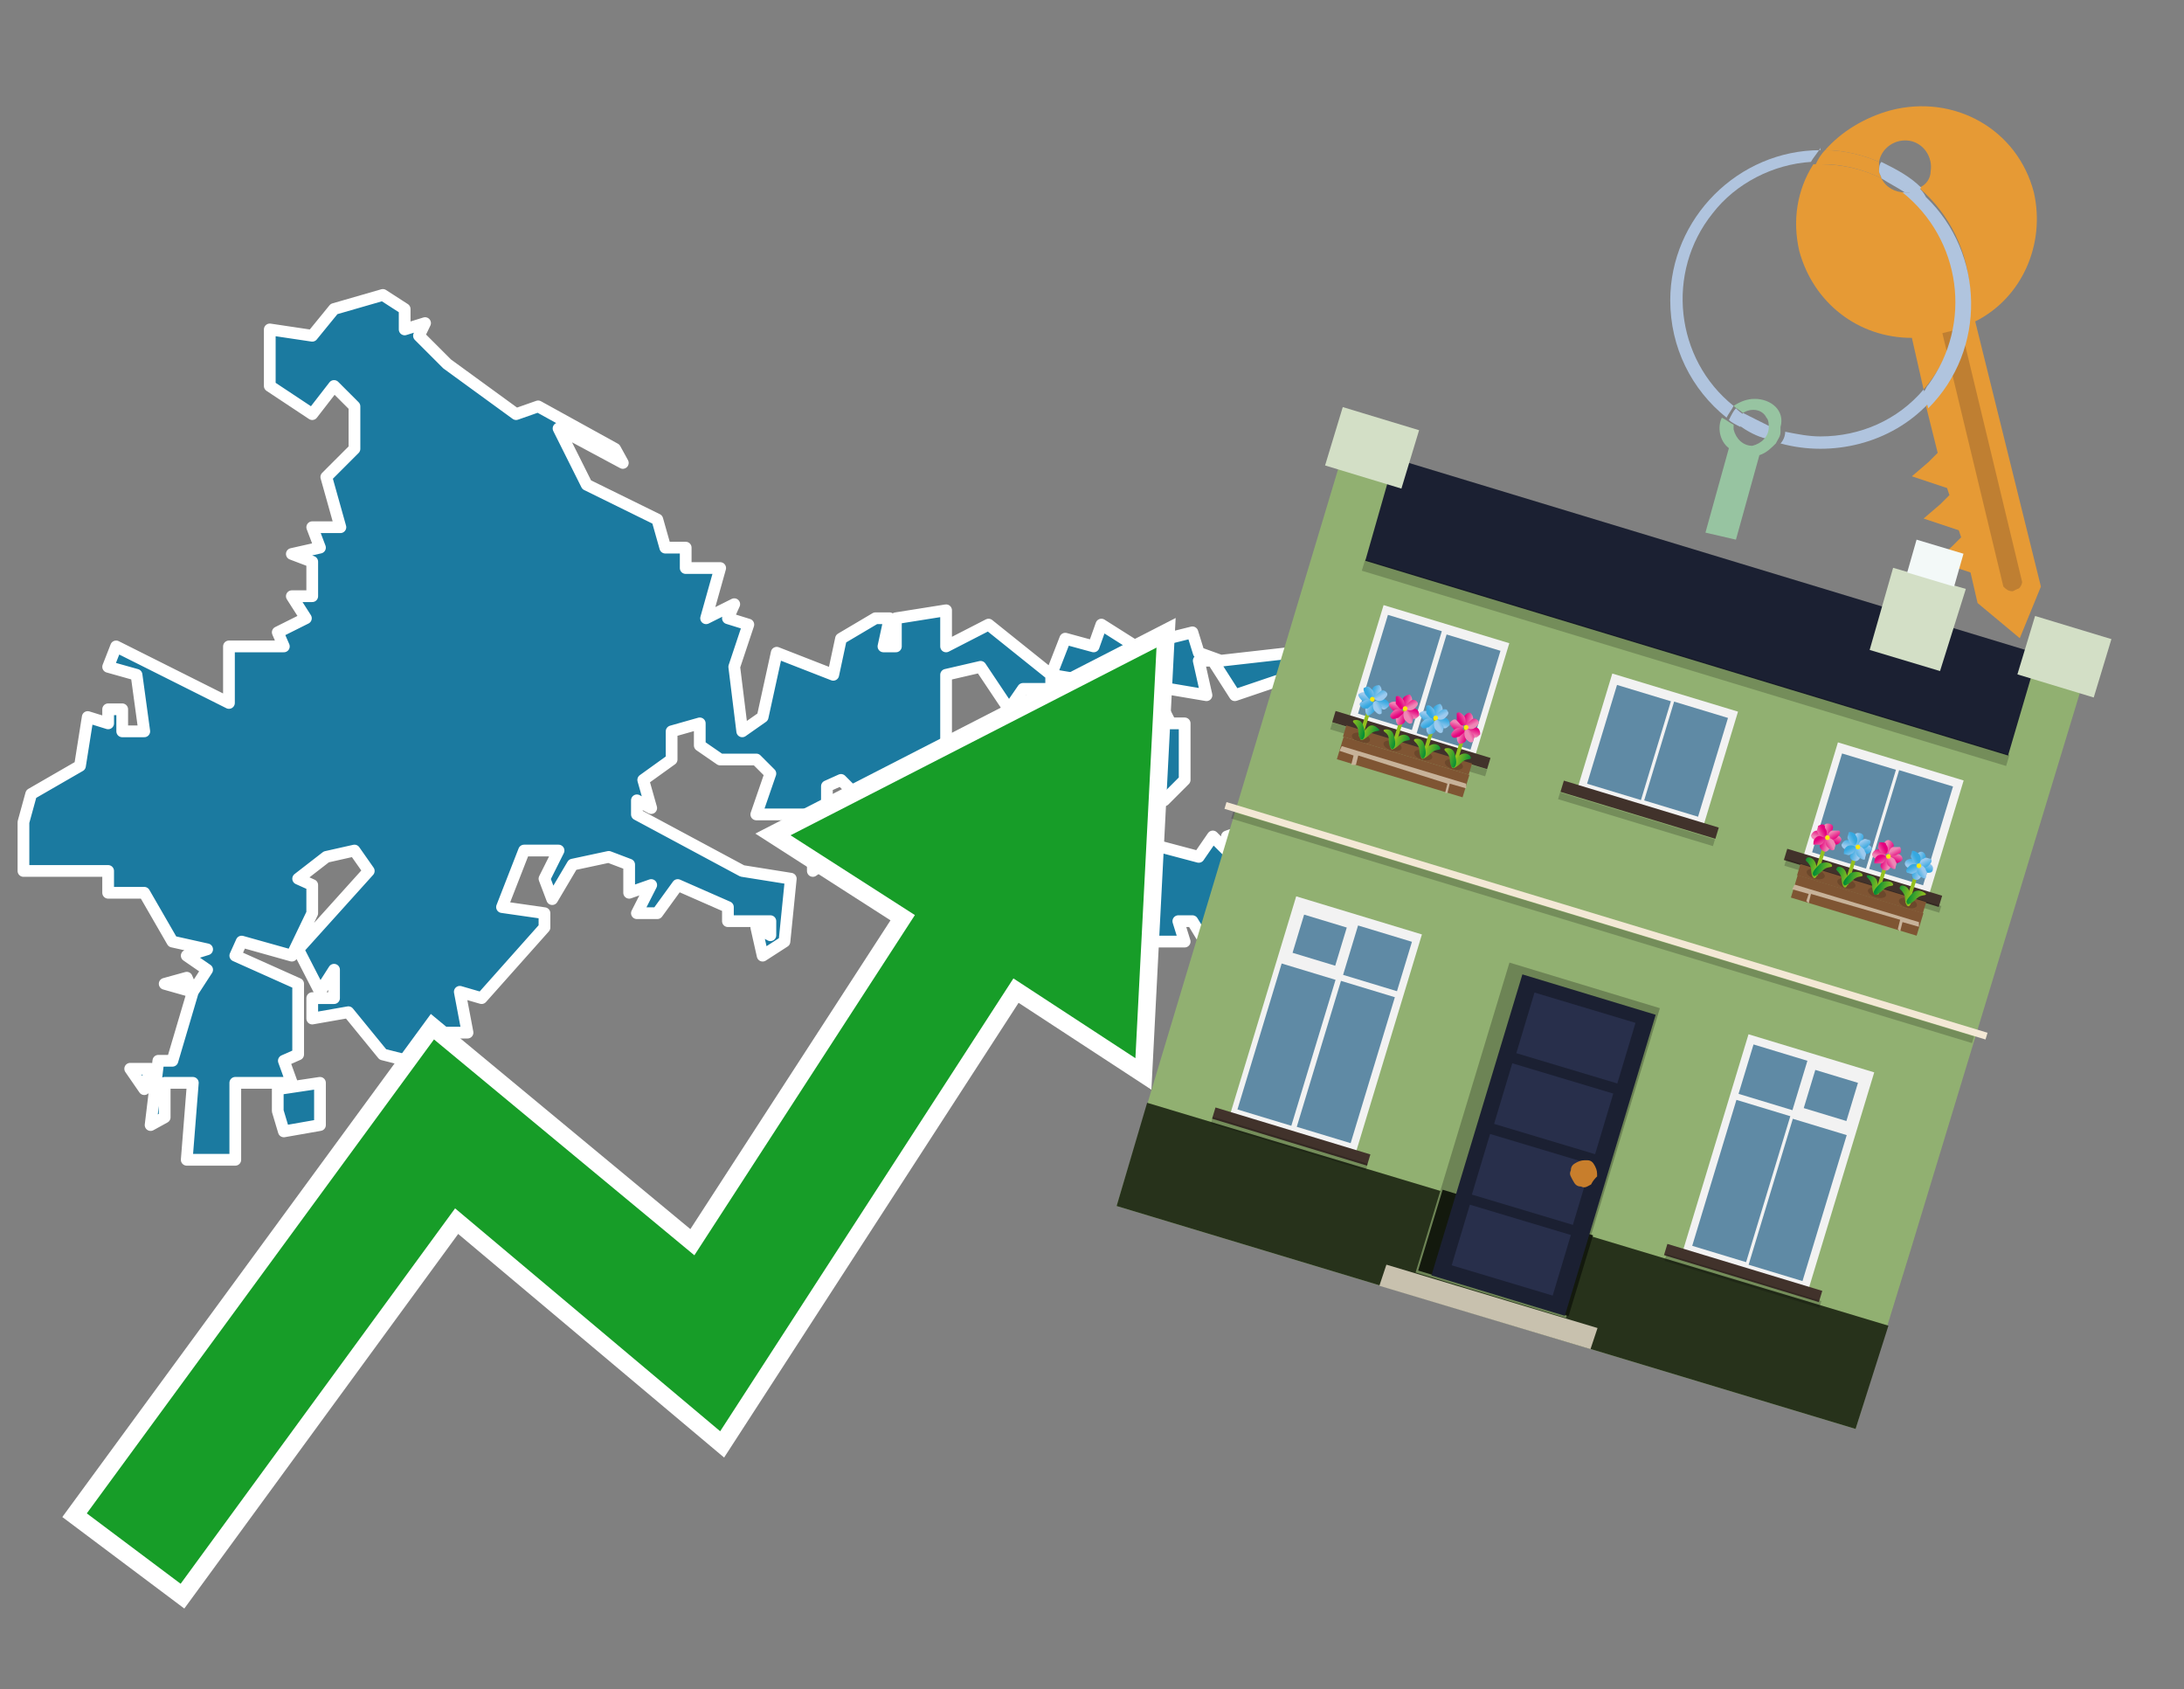<?xml version="1.0" encoding="utf-8"?>
<!-- Generator: Adobe Illustrator 26.0.3, SVG Export Plug-In . SVG Version: 6.00 Build 0)  -->
<svg version="1.1" id="Text" xmlns="http://www.w3.org/2000/svg" xmlns:xlink="http://www.w3.org/1999/xlink" x="0px" y="0px"
	 width="93.1px" height="72px" viewBox="0 0 93.1 72" style="enable-background:new 0 0 93.1 72;" xml:space="preserve">
<rect x="0" y="0" width="93.1" height="72" fill="#808080" stroke="none"/>
<style type="text/css">
	.st0{fill:#1B7AA0;stroke:#FFFFFF;stroke-width:0.5;stroke-linejoin:round;}
	.st1{fill:none;stroke:#FFFFFF;stroke-width:1.5;stroke-miterlimit:10;}
	.st2{fill:#179D28;}
	.st3{fill:#E69A35;}
	.st4{fill:#B0C4DE;}
	.st5{fill:#97C4A1;}
	.st6{fill:#BF7F32;}
	.st7{fill-rule:evenodd;clip-rule:evenodd;fill:#1B2032;}
	.st8{fill-rule:evenodd;clip-rule:evenodd;fill:#91B071;}
	.st9{opacity:0.2;fill-rule:evenodd;clip-rule:evenodd;}
	.st10{fill-rule:evenodd;clip-rule:evenodd;fill:#27321B;}
	.st11{fill-rule:evenodd;clip-rule:evenodd;fill:#D3DFC6;}
	.st12{fill-rule:evenodd;clip-rule:evenodd;fill:#F3F9F8;}
	.st13{fill-rule:evenodd;clip-rule:evenodd;fill:#6D8455;}
	.st14{fill-rule:evenodd;clip-rule:evenodd;fill:#13190D;}
	.st15{fill:#1B2032;}
	.st16{fill:#282F4B;}
	.st17{fill:#C87E2C;}
	.st18{fill-rule:evenodd;clip-rule:evenodd;fill:#C8C1AE;}
	.st19{fill-rule:evenodd;clip-rule:evenodd;fill:#F3E8D5;}
	.st20{fill-rule:evenodd;clip-rule:evenodd;fill:#F2F2F2;}
	.st21{fill-rule:evenodd;clip-rule:evenodd;fill:#5F8AA5;}
	.st22{fill-rule:evenodd;clip-rule:evenodd;fill:#41322B;}
	.st23{fill:#7F5533;}
	.st24{opacity:0.3;fill-rule:evenodd;clip-rule:evenodd;fill:#422918;}
	.st25{fill-rule:evenodd;clip-rule:evenodd;fill:none;stroke:#93C01F;stroke-width:0.157;stroke-miterlimit:10;}
	.st26{fill-rule:evenodd;clip-rule:evenodd;fill:url(#SVGID_1_);}
	.st27{fill-rule:evenodd;clip-rule:evenodd;fill:url(#SVGID_00000043444379697089767830000003263472005644837529_);}
	.st28{fill-rule:evenodd;clip-rule:evenodd;fill:url(#SVGID_00000114778170232827030480000015713975878499371951_);}
	.st29{fill-rule:evenodd;clip-rule:evenodd;fill:url(#SVGID_00000107573515801872193890000009827486628210073733_);}
	.st30{fill-rule:evenodd;clip-rule:evenodd;fill:url(#SVGID_00000090993847029111642260000007024818822918045314_);}
	.st31{fill-rule:evenodd;clip-rule:evenodd;fill:url(#SVGID_00000119829191112707875470000006612618529307307401_);}
	.st32{fill-rule:evenodd;clip-rule:evenodd;fill:url(#SVGID_00000080206612000342099720000007752277693183760058_);}
	.st33{fill-rule:evenodd;clip-rule:evenodd;fill:url(#SVGID_00000015318810380342533360000017852474464499106455_);}
	.st34{fill-rule:evenodd;clip-rule:evenodd;fill:#FCEA0D;}
	.st35{fill:url(#SVGID_00000105401814450151845890000014714316402359087287_);}
	.st36{fill:url(#SVGID_00000074431858326319906040000009982148276979497908_);}
	.st37{fill-rule:evenodd;clip-rule:evenodd;fill:url(#SVGID_00000008848035377760100140000000563777966547685808_);}
	.st38{fill-rule:evenodd;clip-rule:evenodd;fill:url(#SVGID_00000090283293470225783220000006703556093089206160_);}
	.st39{fill-rule:evenodd;clip-rule:evenodd;fill:url(#SVGID_00000170263548661128284270000009835569481254100666_);}
	.st40{fill-rule:evenodd;clip-rule:evenodd;fill:url(#SVGID_00000087409829229482286030000009327462821075834520_);}
	.st41{fill-rule:evenodd;clip-rule:evenodd;fill:url(#SVGID_00000124857422970972050910000009196392593092447113_);}
	.st42{fill-rule:evenodd;clip-rule:evenodd;fill:url(#SVGID_00000094603056485377974990000017886630654943187116_);}
	.st43{fill-rule:evenodd;clip-rule:evenodd;fill:url(#SVGID_00000124854392524417252260000002793315959380857230_);}
	.st44{fill-rule:evenodd;clip-rule:evenodd;fill:url(#SVGID_00000061436800410863730830000002450654369573795712_);}
	.st45{fill:url(#SVGID_00000109730975400765563230000018110035473733055136_);}
	.st46{fill:url(#SVGID_00000182520278383501416880000005096170761042196126_);}
	.st47{fill-rule:evenodd;clip-rule:evenodd;fill:url(#SVGID_00000162347482590585821560000018327340068927807143_);}
	.st48{fill-rule:evenodd;clip-rule:evenodd;fill:url(#SVGID_00000026121768050516338070000015113403031258555549_);}
	.st49{fill-rule:evenodd;clip-rule:evenodd;fill:url(#SVGID_00000163777594316856042590000002311634971514360220_);}
	.st50{fill-rule:evenodd;clip-rule:evenodd;fill:url(#SVGID_00000015331370053291059270000006699675503697115835_);}
	.st51{fill-rule:evenodd;clip-rule:evenodd;fill:url(#SVGID_00000021828786675673679350000007530194088734084778_);}
	.st52{fill-rule:evenodd;clip-rule:evenodd;fill:url(#SVGID_00000145054806876929925750000004990190664950712979_);}
	.st53{fill-rule:evenodd;clip-rule:evenodd;fill:url(#SVGID_00000062161671769549086660000005232269784675619458_);}
	.st54{fill-rule:evenodd;clip-rule:evenodd;fill:url(#SVGID_00000056429007232691305950000005255339156347426185_);}
	.st55{fill:url(#SVGID_00000016759174359755077810000010234317700579965344_);}
	.st56{fill:url(#SVGID_00000099651859894141407280000003526611646945911959_);}
	.st57{fill-rule:evenodd;clip-rule:evenodd;fill:url(#SVGID_00000031894022081877060600000009721134378843747748_);}
	.st58{fill-rule:evenodd;clip-rule:evenodd;fill:url(#SVGID_00000147215948060893522650000016151062097777615506_);}
	.st59{fill-rule:evenodd;clip-rule:evenodd;fill:url(#SVGID_00000157274815071741541470000000251675368959333516_);}
	.st60{fill-rule:evenodd;clip-rule:evenodd;fill:url(#SVGID_00000018209713959197593070000003539410119692032952_);}
	.st61{fill-rule:evenodd;clip-rule:evenodd;fill:url(#SVGID_00000038414094677175927460000013386340354948629395_);}
	.st62{fill-rule:evenodd;clip-rule:evenodd;fill:url(#SVGID_00000091004173285841575070000011565908650215100341_);}
	.st63{fill-rule:evenodd;clip-rule:evenodd;fill:url(#SVGID_00000046322318555635894100000013314973735952665478_);}
	.st64{fill-rule:evenodd;clip-rule:evenodd;fill:url(#SVGID_00000183929164804356395220000005951373209050290333_);}
	.st65{fill:url(#SVGID_00000181075124573363842200000009075816714339683722_);}
	.st66{fill:url(#SVGID_00000116198563279001167520000013378393225093060020_);}
	.st67{fill:#C7B299;}
	.st68{fill-rule:evenodd;clip-rule:evenodd;fill:url(#SVGID_00000046328918302414543490000005353496937281684651_);}
	.st69{fill-rule:evenodd;clip-rule:evenodd;fill:url(#SVGID_00000156553103949721095060000016026217862935278234_);}
	.st70{fill-rule:evenodd;clip-rule:evenodd;fill:url(#SVGID_00000011747096880782865590000011975475959004635040_);}
	.st71{fill-rule:evenodd;clip-rule:evenodd;fill:url(#SVGID_00000123430882716144322390000015060752974216944805_);}
	.st72{fill-rule:evenodd;clip-rule:evenodd;fill:url(#SVGID_00000009572747587121374030000004911355375349984432_);}
	.st73{fill-rule:evenodd;clip-rule:evenodd;fill:url(#SVGID_00000016755499088131214920000004058716433021939337_);}
	.st74{fill-rule:evenodd;clip-rule:evenodd;fill:url(#SVGID_00000037663047142108966450000008067930597051896754_);}
	.st75{fill-rule:evenodd;clip-rule:evenodd;fill:url(#SVGID_00000082350041610039372290000018094925323922268335_);}
	.st76{fill:url(#SVGID_00000098186372838377910070000006783805969807951522_);}
	.st77{fill:url(#SVGID_00000028302372762978135240000012540210047241101230_);}
	.st78{fill-rule:evenodd;clip-rule:evenodd;fill:url(#SVGID_00000157308036634968995380000002899793391598580871_);}
	.st79{fill-rule:evenodd;clip-rule:evenodd;fill:url(#SVGID_00000048477357390561859820000011819781134014969498_);}
	.st80{fill-rule:evenodd;clip-rule:evenodd;fill:url(#SVGID_00000070822270731479465680000015927667172445997705_);}
	.st81{fill-rule:evenodd;clip-rule:evenodd;fill:url(#SVGID_00000132082581197632335870000006881586978251652262_);}
	.st82{fill-rule:evenodd;clip-rule:evenodd;fill:url(#SVGID_00000015330138492378799480000010112186356056409253_);}
	.st83{fill-rule:evenodd;clip-rule:evenodd;fill:url(#SVGID_00000129182924592478531070000016292360399264396956_);}
	.st84{fill-rule:evenodd;clip-rule:evenodd;fill:url(#SVGID_00000136407341304170285820000001719218248481345420_);}
	.st85{fill-rule:evenodd;clip-rule:evenodd;fill:url(#SVGID_00000087390756578499259270000006615220803739088295_);}
	.st86{fill:url(#SVGID_00000150061986489206143250000007338770386330869432_);}
	.st87{fill:url(#SVGID_00000078734406504489172810000015461838090417264298_);}
	.st88{fill-rule:evenodd;clip-rule:evenodd;fill:url(#SVGID_00000153702068085782019120000016547623826444322489_);}
	.st89{fill-rule:evenodd;clip-rule:evenodd;fill:url(#SVGID_00000053514005246964552220000006309900103096140461_);}
	.st90{fill-rule:evenodd;clip-rule:evenodd;fill:url(#SVGID_00000110435653194706421330000012781847600832684717_);}
	.st91{fill-rule:evenodd;clip-rule:evenodd;fill:url(#SVGID_00000060006587330854376460000007786989816604816061_);}
	.st92{fill-rule:evenodd;clip-rule:evenodd;fill:url(#SVGID_00000091014015470609564250000005994457954299138997_);}
	.st93{fill-rule:evenodd;clip-rule:evenodd;fill:url(#SVGID_00000150784948056873892920000015065195977044699822_);}
	.st94{fill-rule:evenodd;clip-rule:evenodd;fill:url(#SVGID_00000149362431752605205030000007478511548288671906_);}
	.st95{fill-rule:evenodd;clip-rule:evenodd;fill:url(#SVGID_00000157268371864713047370000014155343651113449633_);}
	.st96{fill:url(#SVGID_00000165199592969907183690000018107924737004365234_);}
	.st97{fill:url(#SVGID_00000161611911569954951780000013913281930915655099_);}
	.st98{fill-rule:evenodd;clip-rule:evenodd;fill:url(#SVGID_00000157284090762537345250000004546280312662267792_);}
	.st99{fill-rule:evenodd;clip-rule:evenodd;fill:url(#SVGID_00000068659275042582881430000013921535907500058776_);}
	.st100{fill-rule:evenodd;clip-rule:evenodd;fill:url(#SVGID_00000028284469003921606110000003929439376105439367_);}
	.st101{fill-rule:evenodd;clip-rule:evenodd;fill:url(#SVGID_00000154393028893670374400000010698980150176230048_);}
	.st102{fill-rule:evenodd;clip-rule:evenodd;fill:url(#SVGID_00000087372782989664754220000007403392758173446823_);}
	.st103{fill-rule:evenodd;clip-rule:evenodd;fill:url(#SVGID_00000121959637767493799430000016712641881624615307_);}
	.st104{fill-rule:evenodd;clip-rule:evenodd;fill:url(#SVGID_00000134959589057236852430000015906695856418806423_);}
	.st105{fill-rule:evenodd;clip-rule:evenodd;fill:url(#SVGID_00000131360225771785892500000017486874629137396395_);}
	.st106{fill:url(#SVGID_00000002353003463046824410000007062080859475177897_);}
	.st107{fill:url(#SVGID_00000175282171339863734100000005674350672880902278_);}
</style>
<path class="st0" d="M8.22,42.27L8.83,41.33L7.96,40.73L8.83,40.46L7.35,40.13L6.15,38.05L4.61,38.05L4.61,37.12L1.0,37.12L1.0,35.04L1.33,33.84L3.41,32.64L3.74,30.56L4.61,30.83L4.61,30.23L5.21,30.23L5.21,31.17L6.15,31.17L5.82,28.76L4.61,28.42L4.95,27.55L9.76,29.96L9.76,27.55L12.1,27.55L11.84,26.95L13.04,26.35L12.44,25.41L13.31,25.41L13.31,23.94L12.44,23.61L13.64,23.34L13.31,22.47L14.51,22.47L13.91,20.33L15.11,19.13L15.11,17.32L14.24,16.45L13.31,17.65L11.5,16.45L11.5,14.04L13.31,14.31L14.24,13.17L16.32,12.57L17.25,13.17L17.25,14.04L18.12,13.77L17.86,14.31L19.06,15.51L22.0,17.65L22.94,17.32L26.22,19.13L26.55,19.73L23.81,18.26L25.01,20.66L28.02,22.14L28.36,23.34L29.23,23.34L29.23,24.21L30.7,24.21L30.1,26.35L31.3,25.75L31.03,26.35L31.9,26.62L31.3,28.42L31.64,31.17L32.51,30.56L33.11,27.82L35.52,28.76L35.85,27.22L37.32,26.35L37.92,26.35L37.66,27.55L38.19,27.55L38.19,26.35L40.33,26.01L40.33,27.55L42.14,26.62L44.81,28.76L44.81,29.36L43.61,29.36L43.01,30.23L41.8,28.42L40.33,28.76L40.33,31.77L41.2,33.51L42.4,33.84L42.14,35.31L40.93,35.04L41.2,35.91L40.0,35.91L40.33,34.44L39.39,34.44L39.39,35.04L38.19,35.65L36.72,35.65L37.05,35.04L35.85,34.71L36.45,33.84L35.85,33.24L35.25,33.51L35.25,34.71L32.24,34.71L32.84,32.97L32.24,32.37L30.7,32.37L29.83,31.77L29.83,30.83L28.63,31.17L28.63,32.37L27.42,33.24L27.76,34.44L27.15,34.11L27.15,34.71L31.64,37.12L33.71,37.45L33.44,40.13L32.51,40.73L32.24,39.53L32.84,39.86L32.84,39.26L31.03,39.26L31.03,38.66L28.89,37.72L28.02,38.92L27.15,38.92L27.76,37.72L26.82,38.05L26.82,36.85L25.95,36.52L24.41,36.85L23.54,38.32L23.21,37.45L23.81,36.25L22.34,36.25L21.4,38.66L23.21,38.92L23.21,39.53L20.53,42.54L19.6,42.27L19.93,44.01L18.73,44.01L18.73,45.55L16.32,44.94L14.85,43.14L13.31,43.41L13.31,42.54L14.24,42.54L14.24,41.33L13.64,42.27L12.71,40.46L15.72,37.12L15.11,36.25L13.91,36.52L12.71,37.45L13.31,37.72L13.31,38.92L12.44,40.73L10.3,40.13L10.03,40.73L12.71,41.93L12.71,44.94L12.1,45.21L12.44,46.15L10.03,46.15L10.03,49.43L7.96,49.43L8.22,46.15L7.02,46.15L7.02,47.62L6.42,47.95L6.75,45.21L7.35,45.21L8.22,42.27ZM44.21,34.11L44.81,34.11L44.81,35.04L45.75,34.44L45.75,32.64L46.35,32.03L45.15,31.43L44.55,32.37L44.81,31.17L45.75,31.17L45.41,30.56L47.22,30.56L47.22,31.43L48.09,31.43L49.29,29.63L49.9,30.83L50.5,30.83L50.5,33.24L49.63,34.11L47.82,33.84L47.82,35.65L51.1,36.52L51.7,35.65L52.3,36.25L52.3,35.65L53.24,35.31L53.24,34.11L55.05,35.04L55.05,35.91L53.84,35.91L53.84,37.12L55.31,37.72L54.11,41.06L52.3,41.67L50.83,39.26L50.23,39.26L50.5,40.13L47.49,40.13L47.22,41.06L46.35,40.73L46.62,38.32L45.75,37.12L44.81,36.85L44.55,37.72L43.94,37.72L44.21,36.25L42.4,35.65L44.21,34.11ZM44.81,28.76L45.41,27.22L46.62,27.55L46.95,26.62L48.42,27.55L50.83,26.95L51.1,27.82L52.04,28.16L55.05,27.82L56.79,28.76L59.53,28.76L61.0,30.23L60.13,31.77L59.19,31.77L56.52,30.83L56.52,30.23L54.44,29.02L52.64,29.63L51.7,28.16L51.1,28.16L51.43,29.63L47.82,29.02L48.09,29.63L46.95,29.96L46.62,29.02L46.35,29.96L46.35,29.02L44.81,28.76ZM11.84,47.35L11.84,46.42L13.64,46.15L13.64,47.95L12.1,48.22L11.84,47.35ZM40.33,37.45L39.39,37.72L39.39,38.92L38.53,37.12L38.79,35.91L40.6,36.52L40.33,37.45ZM36.72,35.65L34.65,37.12L34.65,35.65L36.72,35.65ZM58.59,33.24L59.19,32.37L59.8,32.64L59.19,34.11L58.59,34.11L58.59,33.24ZM5.55,45.55L6.42,45.55L6.15,46.42L5.55,45.55ZM8.22,42.27L7.02,41.93L7.96,41.67L8.22,42.27ZM42.74,36.85L42.74,36.25L43.34,36.25L43.34,36.85L42.74,36.85Z"/>
<polygon class="st1" points="49.3,27.6 33.7,35.6 39,39 29.6,53.5 18.5,44.3 3.7,64.5 7.7,67.5 19.4,51.5 30.7,61 43.2,41.7 
	48.4,45.1 "/>
<polygon class="st2" points="49.3,27.6 33.7,35.6 39,39 29.6,53.5 18.5,44.3 3.7,64.5 7.7,67.5 19.4,51.5 30.7,61 43.2,41.7 
	48.4,45.1 "/>
<path class="st3" d="M80.2,7.6c0-0.1-0.1-0.2-0.1-0.3c0-0.1,0-0.3,0-0.4c-0.7-0.3-1.5-0.5-2.3-0.5c-0.2,0.2-0.3,0.4-0.4,0.6
	c0.1,0,0.2,0,0.3,0C78.5,7,79.4,7.2,80.2,7.6z"/>
<path class="st4" d="M77.6,6.4c-3.5,0-6.4,2.9-6.4,6.4c0,2,0.9,3.8,2.4,5c0.1-0.2,0.2-0.3,0.3-0.5c-2.5-2-2.9-5.7-0.9-8.2
	c1-1.3,2.6-2.1,4.2-2.2c0.1-0.2,0.3-0.4,0.4-0.6V6.4z"/>
<path class="st3" d="M84.2,13.7c2-1,3-3.3,2.5-5.5C86,5.5,83.3,4,80.6,4.7c-1.1,0.3-2.1,0.9-2.8,1.7c0.8,0,1.6,0.2,2.3,0.5
	c0.1-0.6,0.7-1,1.3-0.9c0.6,0.1,1,0.7,0.9,1.3c0,0.3-0.2,0.6-0.5,0.7c2.7,2.3,2.9,6.4,0.6,9c-0.1,0.1-0.2,0.2-0.3,0.3l0.5,2
	l-0.4,0.4l-0.7,0.6l0.9,0.3l0.6,0.2l0.1,0.3l-0.4,0.4L82,22.1l0.9,0.3l0.6,0.2l0.1,0.3l-0.4,0.4l-0.7,0.6l0.9,0.3l0.6,0.2l0.3,1.3
	l1.8,1.5L87,25L84.2,13.7z"/>
<path class="st3" d="M81.2,8.2c-0.4,0-0.8-0.2-1-0.6C79.4,7.2,78.5,7,77.6,7c-0.1,0-0.2,0-0.3,0c-0.7,1.1-0.9,2.4-0.6,3.7
	c0.6,2.2,2.5,3.7,4.8,3.7l0.5,2.2c2.1-2.4,1.9-6.1-0.6-8.2C81.3,8.3,81.2,8.3,81.2,8.2z"/>
<path class="st4" d="M74.1,18.1c0.4,0.3,0.8,0.5,1.2,0.6c0.1-0.1,0.2-0.3,0.2-0.5l0,0c-0.4-0.2-0.8-0.4-1.2-0.6
	C74.2,17.8,74.1,17.9,74.1,18.1z"/>
<path class="st4" d="M74.4,17.7c-0.2-0.1-0.3-0.2-0.4-0.3c-0.1,0.1-0.2,0.3-0.3,0.5c0.1,0.1,0.3,0.2,0.5,0.3
	C74.1,17.9,74.2,17.8,74.4,17.7z"/>
<path class="st5" d="M74.8,17c-0.3,0-0.6,0.1-0.9,0.3c0.1,0.1,0.3,0.2,0.4,0.3c0.3-0.2,0.8-0.2,1,0.2c0.1,0.1,0.1,0.3,0.1,0.4l0,0
	c0,0.4-0.3,0.7-0.7,0.8c-0.4,0-0.7-0.3-0.8-0.7c0,0,0,0,0-0.1v-0.1c-0.2-0.1-0.3-0.2-0.5-0.3c-0.2,0.4-0.1,1,0.3,1.3l-1,3.6L74,23
	l1-3.6c0.3-0.1,0.5-0.3,0.7-0.5c0.1-0.2,0.2-0.3,0.2-0.5c0-0.1,0-0.1,0-0.2C76.1,17.5,75.5,17,74.8,17z"/>
<path class="st6" d="M86,25.1l-0.2,0.1c-0.2,0-0.3-0.1-0.4-0.2l0,0l-2.6-10.8l0.8-0.2l2.6,10.8C86.2,24.9,86.1,25.1,86,25.1L86,25.1
	z"/>
<path class="st4" d="M80.1,7.3c0,0.1,0.1,0.2,0.1,0.3c0.3,0.2,0.7,0.4,1,0.6c0.1,0,0.2,0,0.3,0c0.1,0,0.3-0.1,0.4-0.2
	c-0.5-0.5-1.1-0.8-1.7-1.1C80.1,7,80.1,7.2,80.1,7.3z"/>
<path class="st4" d="M77.6,18.6c-0.5,0-1-0.1-1.5-0.2c0,0.2-0.1,0.4-0.2,0.5c2.2,0.6,4.7,0,6.3-1.7L82,16.6
	C80.9,17.9,79.3,18.6,77.6,18.6z"/>
<path class="st4" d="M81.8,8c-0.1,0.1-0.2,0.1-0.4,0.2c-0.1,0-0.2,0-0.3,0c2.5,2,3,5.6,1.1,8.2c-0.1,0.1-0.1,0.2-0.2,0.3l0.2,0.7
	c2.5-2.5,2.4-6.6-0.1-9C82,8.2,81.9,8.1,81.8,8L81.8,8z"/>
<g>
	<polygon class="st7" points="85.7,32.4 58,24 59.3,19.5 87,27.9 85.7,32.4 	"/>
	<polygon class="st8" points="81.5,53.1 88.7,29.4 86.6,28.8 85.6,32.2 58.2,23.9 59.2,20.4 57.1,19.8 47.6,51.4 79.1,60.9 	"/>
	<rect x="57.5" y="28" transform="matrix(0.957 0.29 -0.29 0.957 11.289 -19.626)" class="st9" width="28.7" height="0.5"/>
	<polygon class="st10" points="79.1,60.9 80.5,56.5 48.9,47 47.6,51.4 79.1,60.9 	"/>
	<polygon class="st11" points="83.8,25.1 80.7,24.2 79.7,27.7 82.7,28.6 83.8,25.1 	"/>
	<polygon class="st12" points="83.7,23.6 81.7,23 81.3,24.4 83.3,25 83.7,23.6 	"/>
	<g>
		
			<rect x="62.3" y="41.7" transform="matrix(-0.957 -0.29 0.29 -0.957 114.284 114.149)" class="st13" width="6.7" height="13.8"/>
		<rect x="60.8" y="51.6" transform="matrix(0.957 0.29 -0.29 0.957 18.275 -16.308)" class="st14" width="6.7" height="3.6"/>
		<g transform="matrix( 0.861, 0, 0, 0.861, 2148,666.7) ">
			<g>
				<g>
					<g id="Symbol_9_0_Layer2_0_MEMBER_8_MEMBER_12_MEMBER_0_FILL_00000174571219370482456860000014876044898841822895_">
						<path class="st15" d="M-2412.8-724.1l-6.6-2l-4.5,14.9l6.6,2L-2412.8-724.1z"/>
					</g>
				</g>
			</g>
		</g>
		<g transform="matrix( 0.861, 0, 0, 0.861, 2148,666.7) ">
			<g>
				<g id="Symbol_9_0_Layer2_0_MEMBER_8_MEMBER_12_MEMBER_1_MEMBER_1_FILL_00000091013489408067806060000009002235622182820772_">
					<path class="st16" d="M-2418.8-725.2l-0.9,3l5,1.5l0.9-3L-2418.8-725.2z"/>
				</g>
			</g>
		</g>
		<g transform="matrix( 0.861, 0, 0, 0.861, 2148,666.7) ">
			<g>
				<g id="Symbol_9_0_Layer2_0_MEMBER_8_MEMBER_12_MEMBER_1_MEMBER_1_FILL_00000070836382582539029560000001774249826664210062_">
					<path class="st16" d="M-2419.9-721.7l-0.9,3l5,1.5l0.9-3L-2419.9-721.7z"/>
				</g>
			</g>
		</g>
		<g transform="matrix( 0.861, 0, 0, 0.861, 2148,666.7) ">
			<g>
				<g id="Symbol_9_0_Layer2_0_MEMBER_8_MEMBER_12_MEMBER_1_MEMBER_1_FILL_00000083792097010711362170000000079316357328493723_">
					<path class="st16" d="M-2421-718.2l-0.9,3l5,1.5l0.9-3L-2421-718.2z"/>
				</g>
			</g>
		</g>
		<g transform="matrix( 0.861, 0, 0, 0.861, 2148,666.7) ">
			<g>
				<g id="Symbol_9_0_Layer2_0_MEMBER_8_MEMBER_12_MEMBER_1_MEMBER_1_FILL_00000024003041416173043450000013169592005572212355_">
					<path class="st16" d="M-2422-714.7l-0.9,3l5,1.5l0.9-3L-2422-714.7z"/>
				</g>
			</g>
		</g>
		<g transform="matrix( 0.861, 0, 0, 0.861, 2148,666.7) ">
			<g>
				<g id="Symbol_9_0_Layer2_0_MEMBER_8_MEMBER_13_FILL_00000157298979745046674350000009860833017404931718_">
					<path class="st17" d="M-2415.7-716.1c0-0.2,0-0.3-0.1-0.5c-0.1-0.2-0.2-0.3-0.4-0.3c-0.2,0-0.3,0-0.5,0.1
						c-0.2,0.1-0.3,0.2-0.3,0.4c-0.1,0.2,0,0.3,0.1,0.5c0.1,0.2,0.2,0.3,0.4,0.3c0.2,0.1,0.3,0,0.5-0.1
						C-2415.9-715.9-2415.8-716-2415.7-716.1z"/>
				</g>
			</g>
		</g>
		<polygon class="st18" points="58.8,54.8 59.1,53.9 68.1,56.6 67.8,57.5 58.8,54.8 		"/>
	</g>
	<rect x="56.8" y="17.8" transform="matrix(0.957 0.29 -0.29 0.957 8.044 -16.157)" class="st11" width="3.4" height="2.6"/>
	<rect x="86.3" y="26.7" transform="matrix(0.957 0.29 -0.29 0.957 11.906 -24.326)" class="st11" width="3.4" height="2.6"/>
	<rect x="51.5" y="39.1" transform="matrix(0.957 0.29 -0.29 0.957 14.337 -18.169)" class="st19" width="33.9" height="0.3"/>
	<rect x="51.8" y="39.4" transform="matrix(0.957 0.29 -0.29 0.957 14.423 -18.129)" class="st9" width="33" height="0.3"/>
	<g>
		
			<rect x="73" y="44.7" transform="matrix(-0.957 -0.29 0.29 -0.957 133.951 119.031)" class="st20" width="5.6" height="9.8"/>
		<g>
			
				<rect x="77.2" y="45.8" transform="matrix(0.29 -0.957 0.957 0.29 10.672 107.825)" class="st21" width="1.7" height="1.9"/>
			
				<rect x="73.4" y="49.9" transform="matrix(0.29 -0.957 0.957 0.29 5.5 109.676)" class="st21" width="6.5" height="2.4"/>
			
				<rect x="74.5" y="44.8" transform="matrix(0.29 -0.957 0.957 0.29 9.633 104.924)" class="st21" width="2.2" height="2.4"/>
			<rect x="71" y="49.2" transform="matrix(0.29 -0.957 0.957 0.29 4.462 106.776)" class="st21" width="6.5" height="2.4"/>
		</g>
		<rect x="71" y="54" transform="matrix(-0.957 -0.29 0.29 -0.957 129.823 127.763)" class="st22" width="6.9" height="0.5"/>
		
			<rect x="70.8" y="54.5" transform="matrix(-0.957 -0.29 0.29 -0.957 129.508 128.427)" class="st9" width="6.9" height="0.3"/>
	</g>
	<g>
		
			<rect x="77.4" y="32.4" transform="matrix(-0.957 -0.29 0.29 -0.957 146.875 91.693)" class="st20" width="5.6" height="5.2"/>
		<g>
			
				<rect x="79.3" y="34.1" transform="matrix(0.29 -0.957 0.957 0.29 24.05 103.036)" class="st21" width="4.4" height="2.4"/>
			
				<rect x="76.8" y="33.4" transform="matrix(0.29 -0.957 0.957 0.29 23.012 100.135)" class="st21" width="4.4" height="2.4"/>
		</g>
		
			<rect x="76.1" y="37.2" transform="matrix(-0.957 -0.29 0.29 -0.957 144.686 96.324)" class="st22" width="6.9" height="0.5"/>
		
			<rect x="75.9" y="37.7" transform="matrix(-0.957 -0.29 0.29 -0.957 144.371 96.989)" class="st9" width="6.9" height="0.3"/>
	</g>
	<g>
		
			<rect x="79.1" y="35.1" transform="matrix(0.29 -0.957 0.957 0.29 20.076 102.822)" class="st23" width="0.5" height="5.6"/>
		<g>
			<g>
				
					<ellipse transform="matrix(0.29 -0.957 0.957 0.29 19.258 100.507)" class="st24" cx="77.4" cy="37.3" rx="0.2" ry="0.4"/>
				<g>
					<line class="st25" x1="77.9" y1="35.7" x2="77.4" y2="37.3"/>
					<g>
						
							<linearGradient id="SVGID_1_" gradientUnits="userSpaceOnUse" x1="90.184" y1="31.465" x2="90.534" y2="31.465" gradientTransform="matrix(0.957 0.29 -0.29 0.957 0.625 -20.971)">
							<stop  offset="0" style="stop-color:#EF87B5"/>
							<stop  offset="0.406" style="stop-color:#EB4B9C"/>
							<stop  offset="0.806" style="stop-color:#E71586"/>
							<stop  offset="1" style="stop-color:#E5007E"/>
						</linearGradient>
						<path class="st26" d="M78.1,35.4c0,0.1-0.2,0.3-0.3,0.3s-0.1-0.3-0.1-0.4s0.1-0.2,0.2-0.2C78.1,35.1,78.2,35.2,78.1,35.4z"/>
						
							<linearGradient id="SVGID_00000145752306930149149260000013345969664494907574_" gradientUnits="userSpaceOnUse" x1="-422.923" y1="43.792" x2="-422.574" y2="43.792" gradientTransform="matrix(-0.957 -0.29 0.29 -0.957 -339.503 -44.737)">
							<stop  offset="0" style="stop-color:#EF87B5"/>
							<stop  offset="0.406" style="stop-color:#EB4B9C"/>
							<stop  offset="0.806" style="stop-color:#E71586"/>
							<stop  offset="1" style="stop-color:#E5007E"/>
						</linearGradient>
						
							<path style="fill-rule:evenodd;clip-rule:evenodd;fill:url(#SVGID_00000145752306930149149260000013345969664494907574_);" d="
							M77.6,36c0-0.1,0.2-0.3,0.3-0.3s0.1,0.3,0.1,0.4c0,0.1-0.1,0.2-0.2,0.2S77.5,36.1,77.6,36z"/>
						
							<linearGradient id="SVGID_00000036246429287307422240000009136243777053615519_" gradientUnits="userSpaceOnUse" x1="-159.697" y1="-231.761" x2="-159.348" y2="-231.761" gradientTransform="matrix(-0.29 0.957 -0.957 -0.29 -189.881 121.201)">
							<stop  offset="0" style="stop-color:#EF87B5"/>
							<stop  offset="0.406" style="stop-color:#EB4B9C"/>
							<stop  offset="0.806" style="stop-color:#E71586"/>
							<stop  offset="1" style="stop-color:#E5007E"/>
						</linearGradient>
						
							<path style="fill-rule:evenodd;clip-rule:evenodd;fill:url(#SVGID_00000036246429287307422240000009136243777053615519_);" d="
							M78.2,36c-0.1,0-0.3-0.2-0.3-0.3s0.3-0.1,0.4-0.1c0.1,0,0.2,0.1,0.2,0.2C78.4,36,78.3,36,78.2,36z"/>
						
							<linearGradient id="SVGID_00000102505837446458374800000017970217184315797687_" gradientUnits="userSpaceOnUse" x1="-173.042" y1="307.019" x2="-172.693" y2="307.019" gradientTransform="matrix(0.29 -0.957 0.957 0.29 -166.115 -218.927)">
							<stop  offset="0" style="stop-color:#EF87B5"/>
							<stop  offset="0.406" style="stop-color:#EB4B9C"/>
							<stop  offset="0.806" style="stop-color:#E71586"/>
							<stop  offset="1" style="stop-color:#E5007E"/>
						</linearGradient>
						
							<path style="fill-rule:evenodd;clip-rule:evenodd;fill:url(#SVGID_00000102505837446458374800000017970217184315797687_);" d="
							M77.5,35.4c0.1,0,0.3,0.2,0.3,0.3s-0.3,0.1-0.4,0.1c-0.1,0-0.2-0.1-0.2-0.2C77.3,35.4,77.4,35.4,77.5,35.4z"/>
						
							<linearGradient id="SVGID_00000047763999745349984490000014102186105387281077_" gradientUnits="userSpaceOnUse" x1="19.759" y1="-151.9" x2="20.109" y2="-151.9" gradientTransform="matrix(0.471 0.882 -0.882 0.471 -65.183 89.57)">
							<stop  offset="0" style="stop-color:#EF87B5"/>
							<stop  offset="0.406" style="stop-color:#EB4B9C"/>
							<stop  offset="0.806" style="stop-color:#E71586"/>
							<stop  offset="1" style="stop-color:#E5007E"/>
						</linearGradient>
						
							<path style="fill-rule:evenodd;clip-rule:evenodd;fill:url(#SVGID_00000047763999745349984490000014102186105387281077_);" d="
							M78.3,35.7c-0.1,0.1-0.3,0.1-0.4,0c0-0.1,0.1-0.3,0.2-0.3s0.2,0,0.3,0C78.5,35.5,78.4,35.6,78.3,35.7z"/>
						
							<linearGradient id="SVGID_00000154398748277895376700000015801240120104786343_" gradientUnits="userSpaceOnUse" x1="-352.499" y1="227.158" x2="-352.149" y2="227.158" gradientTransform="matrix(-0.471 -0.882 0.882 -0.471 -288.885 -167.742)">
							<stop  offset="0" style="stop-color:#EF87B5"/>
							<stop  offset="0.406" style="stop-color:#EB4B9C"/>
							<stop  offset="0.806" style="stop-color:#E71586"/>
							<stop  offset="1" style="stop-color:#E5007E"/>
						</linearGradient>
						
							<path style="fill-rule:evenodd;clip-rule:evenodd;fill:url(#SVGID_00000154398748277895376700000015801240120104786343_);" d="
							M77.4,35.7c0.1-0.1,0.3-0.1,0.4,0c0,0.1-0.1,0.3-0.2,0.3s-0.2,0-0.3,0C77.3,35.9,77.3,35.8,77.4,35.7z"/>
						
							<linearGradient id="SVGID_00000051354207931157813480000016839408213883191227_" gradientUnits="userSpaceOnUse" x1="-343.062" y1="-161.336" x2="-342.713" y2="-161.336" gradientTransform="matrix(-0.882 0.471 -0.471 -0.882 -300.422 55.393)">
							<stop  offset="0" style="stop-color:#EF87B5"/>
							<stop  offset="0.406" style="stop-color:#EB4B9C"/>
							<stop  offset="0.806" style="stop-color:#E71586"/>
							<stop  offset="1" style="stop-color:#E5007E"/>
						</linearGradient>
						
							<path style="fill-rule:evenodd;clip-rule:evenodd;fill:url(#SVGID_00000051354207931157813480000016839408213883191227_);" d="
							M77.9,36.1c-0.1-0.1-0.1-0.3,0-0.4c0.1,0,0.3,0.1,0.3,0.2c0.1,0.1,0,0.2,0,0.3C78.1,36.3,78,36.2,77.9,36.1z"/>
						
							<linearGradient id="SVGID_00000097477583005087581370000009448307307398297271_" gradientUnits="userSpaceOnUse" x1="10.323" y1="236.594" x2="10.673" y2="236.594" gradientTransform="matrix(0.882 -0.471 0.471 0.882 -43.11 -168.309)">
							<stop  offset="0" style="stop-color:#EF87B5"/>
							<stop  offset="0.406" style="stop-color:#EB4B9C"/>
							<stop  offset="0.806" style="stop-color:#E71586"/>
							<stop  offset="1" style="stop-color:#E5007E"/>
						</linearGradient>
						
							<path style="fill-rule:evenodd;clip-rule:evenodd;fill:url(#SVGID_00000097477583005087581370000009448307307398297271_);" d="
							M77.8,35.3c0.1,0.1,0.1,0.3,0,0.4c-0.1,0-0.3-0.1-0.3-0.2c-0.1-0.1,0-0.2,0-0.3C77.7,35.1,77.8,35.1,77.8,35.3z"/>
						<circle class="st34" cx="77.9" cy="35.7" r="0.1"/>
					</g>
					
						<linearGradient id="SVGID_00000031194973891545540980000017296353454422860984_" gradientUnits="userSpaceOnUse" x1="89.729" y1="33.195" x2="90.431" y2="33.195" gradientTransform="matrix(0.957 0.29 -0.29 0.957 0.625 -20.971)">
						<stop  offset="0" style="stop-color:#008D36"/>
						<stop  offset="0.448" style="stop-color:#48A62B"/>
						<stop  offset="0.82" style="stop-color:#7EB922"/>
						<stop  offset="1" style="stop-color:#93C01F"/>
					</linearGradient>
					<path style="fill:url(#SVGID_00000031194973891545540980000017296353454422860984_);" d="M77.4,36.8c0.1,0.3,0.1,0.5,0,0.6
						c-0.1,0.1-0.2-0.1-0.2-0.4c-0.1-0.3-0.3-0.3-0.2-0.4C77,36.5,77.3,36.5,77.4,36.8z"/>
					
						<linearGradient id="SVGID_00000142171971595808462620000014880850033660100272_" gradientUnits="userSpaceOnUse" x1="90.286" y1="33.195" x2="90.989" y2="33.195" gradientTransform="matrix(0.957 0.29 -0.29 0.957 0.625 -20.971)">
						<stop  offset="0" style="stop-color:#008D36"/>
						<stop  offset="0.448" style="stop-color:#48A62B"/>
						<stop  offset="0.82" style="stop-color:#7EB922"/>
						<stop  offset="1" style="stop-color:#93C01F"/>
					</linearGradient>
					<path style="fill:url(#SVGID_00000142171971595808462620000014880850033660100272_);" d="M77.6,36.8c-0.2,0.2-0.4,0.4-0.3,0.5
						c0,0.1,0.2,0,0.4-0.2s0.4-0.1,0.4-0.2C78.1,36.8,77.9,36.7,77.6,36.8z"/>
				</g>
			</g>
			<g>
				
					<ellipse transform="matrix(0.29 -0.957 0.957 0.29 19.806 102.037)" class="st24" cx="78.7" cy="37.7" rx="0.2" ry="0.4"/>
				<g>
					<line class="st25" x1="79.2" y1="36.1" x2="78.7" y2="37.7"/>
					<g>
						
							<linearGradient id="SVGID_00000029013997712871515720000016698904993757231257_" gradientUnits="userSpaceOnUse" x1="91.543" y1="31.465" x2="91.892" y2="31.465" gradientTransform="matrix(0.957 0.29 -0.29 0.957 0.625 -20.971)">
							<stop  offset="0" style="stop-color:#9CCAEE"/>
							<stop  offset="0.25" style="stop-color:#7FC0EA"/>
							<stop  offset="0.754" style="stop-color:#4AAFE3"/>
							<stop  offset="1" style="stop-color:#35A8E0"/>
						</linearGradient>
						
							<path style="fill-rule:evenodd;clip-rule:evenodd;fill:url(#SVGID_00000029013997712871515720000016698904993757231257_);" d="
							M79.4,35.8c0,0.1-0.2,0.3-0.3,0.3c-0.1,0-0.1-0.3-0.1-0.4c0-0.1,0.1-0.2,0.2-0.2C79.4,35.5,79.5,35.6,79.4,35.8z"/>
						
							<linearGradient id="SVGID_00000086691182284619874460000015389172561781435266_" gradientUnits="userSpaceOnUse" x1="-424.282" y1="43.792" x2="-423.932" y2="43.792" gradientTransform="matrix(-0.957 -0.29 0.29 -0.957 -339.503 -44.737)">
							<stop  offset="0" style="stop-color:#9CCAEE"/>
							<stop  offset="0.25" style="stop-color:#7FC0EA"/>
							<stop  offset="0.754" style="stop-color:#4AAFE3"/>
							<stop  offset="1" style="stop-color:#35A8E0"/>
						</linearGradient>
						
							<path style="fill-rule:evenodd;clip-rule:evenodd;fill:url(#SVGID_00000086691182284619874460000015389172561781435266_);" d="
							M78.9,36.4c0-0.1,0.2-0.3,0.3-0.3c0.1,0,0.1,0.3,0.1,0.4c0,0.1-0.1,0.2-0.2,0.2C78.9,36.7,78.8,36.5,78.9,36.4z"/>
						
							<linearGradient id="SVGID_00000177485650834064286310000015074146809852530053_" gradientUnits="userSpaceOnUse" x1="-159.697" y1="-233.12" x2="-159.348" y2="-233.12" gradientTransform="matrix(-0.29 0.957 -0.957 -0.29 -189.881 121.201)">
							<stop  offset="0" style="stop-color:#9CCAEE"/>
							<stop  offset="0.25" style="stop-color:#7FC0EA"/>
							<stop  offset="0.754" style="stop-color:#4AAFE3"/>
							<stop  offset="1" style="stop-color:#35A8E0"/>
						</linearGradient>
						
							<path style="fill-rule:evenodd;clip-rule:evenodd;fill:url(#SVGID_00000177485650834064286310000015074146809852530053_);" d="
							M79.5,36.4c-0.1,0-0.3-0.2-0.3-0.3c0-0.1,0.3-0.1,0.4-0.1c0.1,0,0.2,0.1,0.2,0.2C79.7,36.4,79.6,36.4,79.5,36.4z"/>
						
							<linearGradient id="SVGID_00000059997677175253266900000011674943004533732254_" gradientUnits="userSpaceOnUse" x1="-173.042" y1="308.377" x2="-172.693" y2="308.377" gradientTransform="matrix(0.29 -0.957 0.957 0.29 -166.115 -218.927)">
							<stop  offset="0" style="stop-color:#9CCAEE"/>
							<stop  offset="0.25" style="stop-color:#7FC0EA"/>
							<stop  offset="0.754" style="stop-color:#4AAFE3"/>
							<stop  offset="1" style="stop-color:#35A8E0"/>
						</linearGradient>
						
							<path style="fill-rule:evenodd;clip-rule:evenodd;fill:url(#SVGID_00000059997677175253266900000011674943004533732254_);" d="
							M78.8,35.8c0.1,0,0.3,0.2,0.3,0.3c0,0.1-0.3,0.1-0.4,0.1c-0.1,0-0.2-0.1-0.2-0.2C78.6,35.8,78.7,35.8,78.8,35.8z"/>
						
							<linearGradient id="SVGID_00000071560500755485094950000008700764250068801962_" gradientUnits="userSpaceOnUse" x1="20.72" y1="-152.861" x2="21.07" y2="-152.861" gradientTransform="matrix(0.471 0.882 -0.882 0.471 -65.183 89.57)">
							<stop  offset="0" style="stop-color:#9CCAEE"/>
							<stop  offset="0.25" style="stop-color:#7FC0EA"/>
							<stop  offset="0.754" style="stop-color:#4AAFE3"/>
							<stop  offset="1" style="stop-color:#35A8E0"/>
						</linearGradient>
						
							<path style="fill-rule:evenodd;clip-rule:evenodd;fill:url(#SVGID_00000071560500755485094950000008700764250068801962_);" d="
							M79.6,36.1c-0.1,0.1-0.3,0.1-0.4,0c0-0.1,0.1-0.3,0.2-0.3c0.1-0.1,0.2,0,0.3,0C79.8,35.9,79.7,36,79.6,36.1z"/>
						
							<linearGradient id="SVGID_00000114775004389196526670000011889140114762516610_" gradientUnits="userSpaceOnUse" x1="-353.459" y1="228.118" x2="-353.11" y2="228.118" gradientTransform="matrix(-0.471 -0.882 0.882 -0.471 -288.885 -167.742)">
							<stop  offset="0" style="stop-color:#9CCAEE"/>
							<stop  offset="0.25" style="stop-color:#7FC0EA"/>
							<stop  offset="0.754" style="stop-color:#4AAFE3"/>
							<stop  offset="1" style="stop-color:#35A8E0"/>
						</linearGradient>
						
							<path style="fill-rule:evenodd;clip-rule:evenodd;fill:url(#SVGID_00000114775004389196526670000011889140114762516610_);" d="
							M78.7,36.1c0.1-0.1,0.3-0.1,0.4,0c0,0.1-0.1,0.3-0.2,0.3c-0.1,0.1-0.2,0-0.3,0C78.6,36.3,78.6,36.2,78.7,36.1z"/>
						
							<linearGradient id="SVGID_00000009570693412160331360000010773892420318151833_" gradientUnits="userSpaceOnUse" x1="-344.023" y1="-162.297" x2="-343.673" y2="-162.297" gradientTransform="matrix(-0.882 0.471 -0.471 -0.882 -300.422 55.393)">
							<stop  offset="0" style="stop-color:#9CCAEE"/>
							<stop  offset="0.25" style="stop-color:#7FC0EA"/>
							<stop  offset="0.754" style="stop-color:#4AAFE3"/>
							<stop  offset="1" style="stop-color:#35A8E0"/>
						</linearGradient>
						
							<path style="fill-rule:evenodd;clip-rule:evenodd;fill:url(#SVGID_00000009570693412160331360000010773892420318151833_);" d="
							M79.2,36.5c-0.1-0.1-0.1-0.3,0-0.4s0.3,0.1,0.3,0.2c0.1,0.1,0,0.2,0,0.3S79.3,36.6,79.2,36.5z"/>
						
							<linearGradient id="SVGID_00000075855940643542391270000014063070638541426315_" gradientUnits="userSpaceOnUse" x1="11.284" y1="237.555" x2="11.633" y2="237.555" gradientTransform="matrix(0.882 -0.471 0.471 0.882 -43.11 -168.309)">
							<stop  offset="0" style="stop-color:#9CCAEE"/>
							<stop  offset="0.25" style="stop-color:#7FC0EA"/>
							<stop  offset="0.754" style="stop-color:#4AAFE3"/>
							<stop  offset="1" style="stop-color:#35A8E0"/>
						</linearGradient>
						
							<path style="fill-rule:evenodd;clip-rule:evenodd;fill:url(#SVGID_00000075855940643542391270000014063070638541426315_);" d="
							M79.1,35.6c0.1,0.1,0.1,0.3,0,0.4s-0.3-0.1-0.3-0.2c-0.1-0.1,0-0.2,0-0.3S79.1,35.5,79.1,35.6z"/>
						<circle class="st34" cx="79.2" cy="36.1" r="0.1"/>
					</g>
					
						<linearGradient id="SVGID_00000176006518141428535010000000224676931049647258_" gradientUnits="userSpaceOnUse" x1="91.087" y1="33.195" x2="91.79" y2="33.195" gradientTransform="matrix(0.957 0.29 -0.29 0.957 0.625 -20.971)">
						<stop  offset="0" style="stop-color:#008D36"/>
						<stop  offset="0.448" style="stop-color:#48A62B"/>
						<stop  offset="0.82" style="stop-color:#7EB922"/>
						<stop  offset="1" style="stop-color:#93C01F"/>
					</linearGradient>
					<path style="fill:url(#SVGID_00000176006518141428535010000000224676931049647258_);" d="M78.7,37.2c0.1,0.3,0.1,0.5,0,0.6
						c-0.1,0.1-0.2-0.1-0.2-0.4c-0.1-0.3-0.3-0.3-0.2-0.4C78.3,36.9,78.6,36.9,78.7,37.2z"/>
					
						<linearGradient id="SVGID_00000162345037336941834720000008031676661226660269_" gradientUnits="userSpaceOnUse" x1="91.645" y1="33.195" x2="92.347" y2="33.195" gradientTransform="matrix(0.957 0.29 -0.29 0.957 0.625 -20.971)">
						<stop  offset="0" style="stop-color:#008D36"/>
						<stop  offset="0.448" style="stop-color:#48A62B"/>
						<stop  offset="0.82" style="stop-color:#7EB922"/>
						<stop  offset="1" style="stop-color:#93C01F"/>
					</linearGradient>
					<path style="fill:url(#SVGID_00000162345037336941834720000008031676661226660269_);" d="M78.9,37.2c-0.2,0.2-0.4,0.4-0.3,0.5
						c0,0.1,0.2,0,0.4-0.2c0.2-0.2,0.4-0.1,0.4-0.2C79.4,37.2,79.2,37.1,78.9,37.2z"/>
				</g>
			</g>
			<g>
				
					<ellipse transform="matrix(0.29 -0.957 0.957 0.29 20.911 105.124)" class="st24" cx="81.3" cy="38.5" rx="0.2" ry="0.4"/>
				<g>
					<line class="st25" x1="81.8" y1="36.9" x2="81.3" y2="38.5"/>
					<g>
						
							<linearGradient id="SVGID_00000007428392120637706750000015329217922942801832_" gradientUnits="userSpaceOnUse" x1="94.294" y1="31.465" x2="94.644" y2="31.465" gradientTransform="matrix(0.957 0.29 -0.29 0.957 0.625 -20.971)">
							<stop  offset="0" style="stop-color:#9CCAEE"/>
							<stop  offset="0.25" style="stop-color:#7FC0EA"/>
							<stop  offset="0.754" style="stop-color:#4AAFE3"/>
							<stop  offset="1" style="stop-color:#35A8E0"/>
						</linearGradient>
						
							<path style="fill-rule:evenodd;clip-rule:evenodd;fill:url(#SVGID_00000007428392120637706750000015329217922942801832_);" d="
							M82.1,36.6c0,0.1-0.2,0.3-0.3,0.3c-0.1,0-0.1-0.3-0.1-0.4c0-0.1,0.1-0.2,0.2-0.2S82.1,36.4,82.1,36.6z"/>
						
							<linearGradient id="SVGID_00000003071640778103664250000014732140331571582637_" gradientUnits="userSpaceOnUse" x1="-427.034" y1="43.792" x2="-426.684" y2="43.792" gradientTransform="matrix(-0.957 -0.29 0.29 -0.957 -339.503 -44.737)">
							<stop  offset="0" style="stop-color:#9CCAEE"/>
							<stop  offset="0.25" style="stop-color:#7FC0EA"/>
							<stop  offset="0.754" style="stop-color:#4AAFE3"/>
							<stop  offset="1" style="stop-color:#35A8E0"/>
						</linearGradient>
						
							<path style="fill-rule:evenodd;clip-rule:evenodd;fill:url(#SVGID_00000003071640778103664250000014732140331571582637_);" d="
							M81.5,37.2c0-0.1,0.2-0.3,0.3-0.3s0.1,0.3,0.1,0.4c0,0.1-0.1,0.2-0.2,0.2C81.5,37.5,81.5,37.3,81.5,37.2z"/>
						
							<linearGradient id="SVGID_00000034087967501689773150000017291173915764449701_" gradientUnits="userSpaceOnUse" x1="-159.697" y1="-235.871" x2="-159.348" y2="-235.871" gradientTransform="matrix(-0.29 0.957 -0.957 -0.29 -189.881 121.201)">
							<stop  offset="0" style="stop-color:#9CCAEE"/>
							<stop  offset="0.25" style="stop-color:#7FC0EA"/>
							<stop  offset="0.754" style="stop-color:#4AAFE3"/>
							<stop  offset="1" style="stop-color:#35A8E0"/>
						</linearGradient>
						
							<path style="fill-rule:evenodd;clip-rule:evenodd;fill:url(#SVGID_00000034087967501689773150000017291173915764449701_);" d="
							M82.1,37.2c-0.1,0-0.3-0.2-0.3-0.3c0-0.1,0.3-0.1,0.4-0.1c0.1,0,0.2,0.1,0.2,0.2C82.4,37.2,82.3,37.2,82.1,37.2z"/>
						
							<linearGradient id="SVGID_00000003803141035853644480000002223310913928817024_" gradientUnits="userSpaceOnUse" x1="-173.042" y1="311.129" x2="-172.693" y2="311.129" gradientTransform="matrix(0.29 -0.957 0.957 0.29 -166.115 -218.927)">
							<stop  offset="0" style="stop-color:#9CCAEE"/>
							<stop  offset="0.25" style="stop-color:#7FC0EA"/>
							<stop  offset="0.754" style="stop-color:#4AAFE3"/>
							<stop  offset="1" style="stop-color:#35A8E0"/>
						</linearGradient>
						
							<path style="fill-rule:evenodd;clip-rule:evenodd;fill:url(#SVGID_00000003803141035853644480000002223310913928817024_);" d="
							M81.5,36.6c0.1,0,0.3,0.2,0.3,0.3c0,0.1-0.3,0.1-0.4,0.1c-0.1,0-0.2-0.1-0.2-0.2S81.3,36.6,81.5,36.6z"/>
						
							<linearGradient id="SVGID_00000046327759276445784450000004738147463573188736_" gradientUnits="userSpaceOnUse" x1="22.666" y1="-154.806" x2="23.015" y2="-154.806" gradientTransform="matrix(0.471 0.882 -0.882 0.471 -65.183 89.57)">
							<stop  offset="0" style="stop-color:#9CCAEE"/>
							<stop  offset="0.25" style="stop-color:#7FC0EA"/>
							<stop  offset="0.754" style="stop-color:#4AAFE3"/>
							<stop  offset="1" style="stop-color:#35A8E0"/>
						</linearGradient>
						
							<path style="fill-rule:evenodd;clip-rule:evenodd;fill:url(#SVGID_00000046327759276445784450000004738147463573188736_);" d="
							M82.2,36.9c-0.1,0.1-0.3,0.1-0.4,0c0-0.1,0.1-0.3,0.2-0.3c0.1-0.1,0.2,0,0.3,0C82.4,36.7,82.3,36.8,82.2,36.9z"/>
						
							<linearGradient id="SVGID_00000091006641673656618600000006653842290921757071_" gradientUnits="userSpaceOnUse" x1="-355.405" y1="230.064" x2="-355.056" y2="230.064" gradientTransform="matrix(-0.471 -0.882 0.882 -0.471 -288.885 -167.742)">
							<stop  offset="0" style="stop-color:#9CCAEE"/>
							<stop  offset="0.25" style="stop-color:#7FC0EA"/>
							<stop  offset="0.754" style="stop-color:#4AAFE3"/>
							<stop  offset="1" style="stop-color:#35A8E0"/>
						</linearGradient>
						
							<path style="fill-rule:evenodd;clip-rule:evenodd;fill:url(#SVGID_00000091006641673656618600000006653842290921757071_);" d="
							M81.4,36.9c0.1-0.1,0.3-0.1,0.4,0c0,0.1-0.1,0.3-0.2,0.3c-0.1,0.1-0.2,0-0.3,0C81.2,37.1,81.3,37,81.4,36.9z"/>
						
							<linearGradient id="SVGID_00000002342348162190385520000013415992027675478463_" gradientUnits="userSpaceOnUse" x1="-345.969" y1="-164.243" x2="-345.619" y2="-164.243" gradientTransform="matrix(-0.882 0.471 -0.471 -0.882 -300.422 55.393)">
							<stop  offset="0" style="stop-color:#9CCAEE"/>
							<stop  offset="0.25" style="stop-color:#7FC0EA"/>
							<stop  offset="0.754" style="stop-color:#4AAFE3"/>
							<stop  offset="1" style="stop-color:#35A8E0"/>
						</linearGradient>
						
							<path style="fill-rule:evenodd;clip-rule:evenodd;fill:url(#SVGID_00000002342348162190385520000013415992027675478463_);" d="
							M81.8,37.3c-0.1-0.1-0.1-0.3,0-0.4s0.3,0.1,0.3,0.2c0.1,0.1,0,0.2,0,0.3S81.9,37.4,81.8,37.3z"/>
						
							<linearGradient id="SVGID_00000134240818787861262900000007771156532308913845_" gradientUnits="userSpaceOnUse" x1="13.229" y1="239.5" x2="13.579" y2="239.5" gradientTransform="matrix(0.882 -0.471 0.471 0.882 -43.11 -168.309)">
							<stop  offset="0" style="stop-color:#9CCAEE"/>
							<stop  offset="0.25" style="stop-color:#7FC0EA"/>
							<stop  offset="0.754" style="stop-color:#4AAFE3"/>
							<stop  offset="1" style="stop-color:#35A8E0"/>
						</linearGradient>
						
							<path style="fill-rule:evenodd;clip-rule:evenodd;fill:url(#SVGID_00000134240818787861262900000007771156532308913845_);" d="
							M81.8,36.4c0.1,0.1,0.1,0.3,0,0.4s-0.3-0.1-0.3-0.2c-0.1-0.1,0-0.2,0-0.3S81.7,36.3,81.8,36.4z"/>
						<circle class="st34" cx="81.8" cy="36.9" r="0.1"/>
					</g>
					
						<linearGradient id="SVGID_00000165206295682492833180000005710686027685157547_" gradientUnits="userSpaceOnUse" x1="93.839" y1="33.195" x2="94.542" y2="33.195" gradientTransform="matrix(0.957 0.29 -0.29 0.957 0.625 -20.971)">
						<stop  offset="0" style="stop-color:#008D36"/>
						<stop  offset="0.448" style="stop-color:#48A62B"/>
						<stop  offset="0.82" style="stop-color:#7EB922"/>
						<stop  offset="1" style="stop-color:#93C01F"/>
					</linearGradient>
					<path style="fill:url(#SVGID_00000165206295682492833180000005710686027685157547_);" d="M81.4,38c0.1,0.3,0.1,0.5,0,0.6
						c-0.1,0.1-0.2-0.1-0.2-0.4c-0.1-0.3-0.3-0.3-0.2-0.4C81,37.7,81.3,37.7,81.4,38z"/>
					
						<linearGradient id="SVGID_00000183939975760046538100000014049316833459743617_" gradientUnits="userSpaceOnUse" x1="94.397" y1="33.195" x2="95.099" y2="33.195" gradientTransform="matrix(0.957 0.29 -0.29 0.957 0.625 -20.971)">
						<stop  offset="0" style="stop-color:#008D36"/>
						<stop  offset="0.448" style="stop-color:#48A62B"/>
						<stop  offset="0.82" style="stop-color:#7EB922"/>
						<stop  offset="1" style="stop-color:#93C01F"/>
					</linearGradient>
					<path style="fill:url(#SVGID_00000183939975760046538100000014049316833459743617_);" d="M81.6,38c-0.2,0.2-0.4,0.4-0.3,0.5
						c0,0.1,0.2,0,0.4-0.2c0.2-0.2,0.4-0.1,0.4-0.2C82,38,81.8,37.9,81.6,38z"/>
				</g>
			</g>
			<g>
				<ellipse transform="matrix(0.29 -0.957 0.957 0.29 20.351 103.561)" class="st24" cx="80" cy="38.1" rx="0.2" ry="0.4"/>
				<g>
					<line class="st25" x1="80.5" y1="36.5" x2="80" y2="38.1"/>
					<g>
						
							<linearGradient id="SVGID_00000168075141743504205990000013303573222484671104_" gradientUnits="userSpaceOnUse" x1="92.901" y1="31.465" x2="93.251" y2="31.465" gradientTransform="matrix(0.957 0.29 -0.29 0.957 0.625 -20.971)">
							<stop  offset="0" style="stop-color:#EF87B5"/>
							<stop  offset="0.406" style="stop-color:#EB4B9C"/>
							<stop  offset="0.806" style="stop-color:#E71586"/>
							<stop  offset="1" style="stop-color:#E5007E"/>
						</linearGradient>
						
							<path style="fill-rule:evenodd;clip-rule:evenodd;fill:url(#SVGID_00000168075141743504205990000013303573222484671104_);" d="
							M80.7,36.1c0,0.1-0.2,0.3-0.3,0.3c-0.1,0-0.1-0.3-0.1-0.4c0-0.1,0.1-0.2,0.2-0.2S80.8,36,80.7,36.1z"/>
						
							<linearGradient id="SVGID_00000156584232079716251960000009177841732415698048_" gradientUnits="userSpaceOnUse" x1="-425.64" y1="43.792" x2="-425.291" y2="43.792" gradientTransform="matrix(-0.957 -0.29 0.29 -0.957 -339.503 -44.737)">
							<stop  offset="0" style="stop-color:#EF87B5"/>
							<stop  offset="0.406" style="stop-color:#EB4B9C"/>
							<stop  offset="0.806" style="stop-color:#E71586"/>
							<stop  offset="1" style="stop-color:#E5007E"/>
						</linearGradient>
						
							<path style="fill-rule:evenodd;clip-rule:evenodd;fill:url(#SVGID_00000156584232079716251960000009177841732415698048_);" d="
							M80.2,36.8c0-0.1,0.2-0.3,0.3-0.3s0.1,0.3,0.1,0.4s-0.1,0.2-0.2,0.2C80.2,37.1,80.1,36.9,80.2,36.8z"/>
						
							<linearGradient id="SVGID_00000039108594599685073550000001889855298339243967_" gradientUnits="userSpaceOnUse" x1="-159.697" y1="-234.478" x2="-159.348" y2="-234.478" gradientTransform="matrix(-0.29 0.957 -0.957 -0.29 -189.881 121.201)">
							<stop  offset="0" style="stop-color:#EF87B5"/>
							<stop  offset="0.406" style="stop-color:#EB4B9C"/>
							<stop  offset="0.806" style="stop-color:#E71586"/>
							<stop  offset="1" style="stop-color:#E5007E"/>
						</linearGradient>
						
							<path style="fill-rule:evenodd;clip-rule:evenodd;fill:url(#SVGID_00000039108594599685073550000001889855298339243967_);" d="
							M80.8,36.8c-0.1,0-0.3-0.2-0.3-0.3s0.3-0.1,0.4-0.1c0.1,0,0.2,0.1,0.2,0.2S80.9,36.8,80.8,36.8z"/>
						
							<linearGradient id="SVGID_00000182503853709145287830000013059353074183995558_" gradientUnits="userSpaceOnUse" x1="-173.042" y1="309.736" x2="-172.693" y2="309.736" gradientTransform="matrix(0.29 -0.957 0.957 0.29 -166.115 -218.927)">
							<stop  offset="0" style="stop-color:#EF87B5"/>
							<stop  offset="0.406" style="stop-color:#EB4B9C"/>
							<stop  offset="0.806" style="stop-color:#E71586"/>
							<stop  offset="1" style="stop-color:#E5007E"/>
						</linearGradient>
						
							<path style="fill-rule:evenodd;clip-rule:evenodd;fill:url(#SVGID_00000182503853709145287830000013059353074183995558_);" d="
							M80.1,36.2c0.1,0,0.3,0.2,0.3,0.3s-0.3,0.1-0.4,0.1c-0.1,0-0.2-0.1-0.2-0.2C79.9,36.2,80,36.2,80.1,36.2z"/>
						
							<linearGradient id="SVGID_00000145743714699107344590000009977962060410965146_" gradientUnits="userSpaceOnUse" x1="21.681" y1="-153.821" x2="22.03" y2="-153.821" gradientTransform="matrix(0.471 0.882 -0.882 0.471 -65.183 89.57)">
							<stop  offset="0" style="stop-color:#EF87B5"/>
							<stop  offset="0.406" style="stop-color:#EB4B9C"/>
							<stop  offset="0.806" style="stop-color:#E71586"/>
							<stop  offset="1" style="stop-color:#E5007E"/>
						</linearGradient>
						
							<path style="fill-rule:evenodd;clip-rule:evenodd;fill:url(#SVGID_00000145743714699107344590000009977962060410965146_);" d="
							M80.9,36.4c-0.1,0.1-0.3,0.1-0.4,0c0-0.1,0.1-0.3,0.2-0.3s0.2,0,0.3,0C81.1,36.3,81,36.4,80.9,36.4z"/>
						
							<linearGradient id="SVGID_00000103253505749191394160000014829590334623270078_" gradientUnits="userSpaceOnUse" x1="-354.42" y1="229.079" x2="-354.07" y2="229.079" gradientTransform="matrix(-0.471 -0.882 0.882 -0.471 -288.885 -167.742)">
							<stop  offset="0" style="stop-color:#EF87B5"/>
							<stop  offset="0.406" style="stop-color:#EB4B9C"/>
							<stop  offset="0.806" style="stop-color:#E71586"/>
							<stop  offset="1" style="stop-color:#E5007E"/>
						</linearGradient>
						
							<path style="fill-rule:evenodd;clip-rule:evenodd;fill:url(#SVGID_00000103253505749191394160000014829590334623270078_);" d="
							M80,36.5c0.1-0.1,0.3-0.1,0.4,0c0,0.1-0.1,0.3-0.2,0.3s-0.2,0-0.3,0C79.9,36.7,79.9,36.6,80,36.5z"/>
						
							<linearGradient id="SVGID_00000143618142386886560450000010948907068454198404_" gradientUnits="userSpaceOnUse" x1="-344.984" y1="-163.258" x2="-344.634" y2="-163.258" gradientTransform="matrix(-0.882 0.471 -0.471 -0.882 -300.422 55.393)">
							<stop  offset="0" style="stop-color:#EF87B5"/>
							<stop  offset="0.406" style="stop-color:#EB4B9C"/>
							<stop  offset="0.806" style="stop-color:#E71586"/>
							<stop  offset="1" style="stop-color:#E5007E"/>
						</linearGradient>
						
							<path style="fill-rule:evenodd;clip-rule:evenodd;fill:url(#SVGID_00000143618142386886560450000010948907068454198404_);" d="
							M80.5,36.9c-0.1-0.1-0.1-0.3,0-0.4c0.1,0,0.3,0.1,0.3,0.2c0.1,0.1,0,0.2,0,0.3S80.6,37,80.5,36.9z"/>
						
							<linearGradient id="SVGID_00000057127615301514317580000017145961912832434831_" gradientUnits="userSpaceOnUse" x1="12.244" y1="238.515" x2="12.594" y2="238.515" gradientTransform="matrix(0.882 -0.471 0.471 0.882 -43.11 -168.309)">
							<stop  offset="0" style="stop-color:#EF87B5"/>
							<stop  offset="0.406" style="stop-color:#EB4B9C"/>
							<stop  offset="0.806" style="stop-color:#E71586"/>
							<stop  offset="1" style="stop-color:#E5007E"/>
						</linearGradient>
						
							<path style="fill-rule:evenodd;clip-rule:evenodd;fill:url(#SVGID_00000057127615301514317580000017145961912832434831_);" d="
							M80.4,36c0.1,0.1,0.1,0.3,0,0.4c-0.1,0-0.3-0.1-0.3-0.2c-0.1-0.1,0-0.2,0-0.3C80.3,35.9,80.4,35.9,80.4,36z"/>
						<circle class="st34" cx="80.5" cy="36.5" r="0.1"/>
					</g>
					
						<linearGradient id="SVGID_00000134210059143189887440000017348275659698487970_" gradientUnits="userSpaceOnUse" x1="92.446" y1="33.195" x2="93.149" y2="33.195" gradientTransform="matrix(0.957 0.29 -0.29 0.957 0.625 -20.971)">
						<stop  offset="0" style="stop-color:#008D36"/>
						<stop  offset="0.448" style="stop-color:#48A62B"/>
						<stop  offset="0.82" style="stop-color:#7EB922"/>
						<stop  offset="1" style="stop-color:#93C01F"/>
					</linearGradient>
					<path style="fill:url(#SVGID_00000134210059143189887440000017348275659698487970_);" d="M80,37.5c0.1,0.3,0.1,0.5,0,0.6
						c-0.1,0.1-0.2-0.1-0.2-0.4c-0.1-0.3-0.3-0.3-0.2-0.4C79.6,37.3,79.9,37.3,80,37.5z"/>
					
						<linearGradient id="SVGID_00000181052894335344286980000004822013515912043179_" gradientUnits="userSpaceOnUse" x1="93.003" y1="33.195" x2="93.706" y2="33.195" gradientTransform="matrix(0.957 0.29 -0.29 0.957 0.625 -20.971)">
						<stop  offset="0" style="stop-color:#008D36"/>
						<stop  offset="0.448" style="stop-color:#48A62B"/>
						<stop  offset="0.82" style="stop-color:#7EB922"/>
						<stop  offset="1" style="stop-color:#93C01F"/>
					</linearGradient>
					<path style="fill:url(#SVGID_00000181052894335344286980000004822013515912043179_);" d="M80.2,37.6c-0.2,0.2-0.4,0.4-0.3,0.5
						c0,0.1,0.2,0,0.4-0.2s0.4-0.1,0.4-0.2C80.7,37.6,80.5,37.5,80.2,37.6z"/>
				</g>
			</g>
		</g>
		<rect x="76.3" y="38.1" transform="matrix(-0.957 -0.29 0.29 -0.957 143.672 98.467)" class="st23" width="5.6" height="1"/>
		<polygon class="st67" points="76.5,37.7 81.8,39.3 81.8,39.5 81.1,39.3 81,39.7 80.9,39.6 81,39.2 77.2,38.1 77.1,38.5 77,38.4 
			77.1,38.1 76.4,37.9 		"/>
	</g>
	<g>
		
			<rect x="67.8" y="29.5" transform="matrix(-0.957 -0.29 0.29 -0.957 128.91 83.2)" class="st20" width="5.6" height="5.2"/>
		<g>
			
				<rect x="69.7" y="31.2" transform="matrix(0.29 -0.957 0.957 0.29 20.017 91.768)" class="st21" width="4.4" height="2.4"/>
			
				<rect x="67.2" y="30.5" transform="matrix(0.29 -0.957 0.957 0.29 18.978 88.868)" class="st21" width="4.4" height="2.4"/>
		</g>
		
			<rect x="66.4" y="34.3" transform="matrix(-0.957 -0.29 0.29 -0.957 126.721 87.831)" class="st22" width="6.9" height="0.5"/>
		
			<rect x="66.3" y="34.7" transform="matrix(-0.957 -0.29 0.29 -0.957 126.406 88.496)" class="st9" width="6.9" height="0.3"/>
	</g>
	<g>
		
			<rect x="53.7" y="38.8" transform="matrix(0.957 0.29 -0.29 0.957 15.116 -14.503)" class="st20" width="5.6" height="9.8"/>
		<g>
			<rect x="55.4" y="39.2" transform="matrix(0.29 -0.957 0.957 0.29 1.519 82.258)" class="st21" width="1.7" height="1.9"/>
			
				<rect x="51.6" y="43.3" transform="matrix(0.29 -0.957 0.957 0.29 -3.652 84.109)" class="st21" width="6.5" height="2.4"/>
			<rect x="57.6" y="39.7" transform="matrix(0.29 -0.957 0.957 0.29 2.557 85.159)" class="st21" width="2.2" height="2.4"/>
			
				<rect x="54.1" y="44.1" transform="matrix(0.29 -0.957 0.957 0.29 -2.614 87.01)" class="st21" width="6.5" height="2.4"/>
		</g>
		
			<rect x="51.6" y="48.2" transform="matrix(0.957 0.29 -0.29 0.957 16.411 -13.891)" class="st22" width="6.9" height="0.5"/>
		<rect x="51.5" y="48.6" transform="matrix(0.957 0.29 -0.29 0.957 16.51 -13.845)" class="st9" width="6.9" height="0.3"/>
	</g>
	<g>
		
			<rect x="58.1" y="26.5" transform="matrix(0.957 0.29 -0.29 0.957 11.063 -16.42)" class="st20" width="5.6" height="5.2"/>
		<g>
			
				<rect x="57.5" y="27.5" transform="matrix(0.29 -0.957 0.957 0.29 14.897 77.469)" class="st21" width="4.4" height="2.4"/>
			
				<rect x="59.9" y="28.3" transform="matrix(0.29 -0.957 0.957 0.29 15.936 80.369)" class="st21" width="4.4" height="2.4"/>
		</g>
		
			<rect x="56.7" y="31.3" transform="matrix(0.957 0.29 -0.29 0.957 11.749 -16.095)" class="st22" width="6.9" height="0.5"/>
		<rect x="56.6" y="31.8" transform="matrix(0.957 0.29 -0.29 0.957 11.848 -16.049)" class="st9" width="6.9" height="0.3"/>
	</g>
	<g>
		<rect x="59.8" y="29.2" transform="matrix(0.29 -0.957 0.957 0.29 11.961 80.156)" class="st23" width="0.5" height="5.6"/>
		<g>
			<g>
				<ellipse transform="matrix(0.29 -0.957 0.957 0.29 12.799 82.464)" class="st24" cx="62" cy="32.6" rx="0.2" ry="0.4"/>
				<g>
					<line class="st25" x1="62.5" y1="31" x2="62" y2="32.6"/>
					<g>
						
							<linearGradient id="SVGID_00000072241433595274348630000007812063594679842688_" gradientUnits="userSpaceOnUse" x1="166.217" y1="31.465" x2="166.567" y2="31.465" gradientTransform="matrix(-0.957 -0.29 -0.29 0.957 230.926 48.862)">
							<stop  offset="0" style="stop-color:#EF87B5"/>
							<stop  offset="0.406" style="stop-color:#EB4B9C"/>
							<stop  offset="0.806" style="stop-color:#E71586"/>
							<stop  offset="1" style="stop-color:#E5007E"/>
						</linearGradient>
						
							<path style="fill-rule:evenodd;clip-rule:evenodd;fill:url(#SVGID_00000072241433595274348630000007812063594679842688_);" d="
							M62.4,30.6c0,0.1,0,0.3,0.1,0.4c0.1,0,0.2-0.2,0.3-0.3c0-0.1,0-0.2-0.1-0.3S62.4,30.5,62.4,30.6z"/>
						
							<linearGradient id="SVGID_00000044165642384149580940000008378884678572722367_" gradientUnits="userSpaceOnUse" x1="-498.957" y1="43.792" x2="-498.607" y2="43.792" gradientTransform="matrix(0.957 0.29 0.29 -0.957 526.973 218.001)">
							<stop  offset="0" style="stop-color:#EF87B5"/>
							<stop  offset="0.406" style="stop-color:#EB4B9C"/>
							<stop  offset="0.806" style="stop-color:#E71586"/>
							<stop  offset="1" style="stop-color:#E5007E"/>
						</linearGradient>
						
							<path style="fill-rule:evenodd;clip-rule:evenodd;fill:url(#SVGID_00000044165642384149580940000008378884678572722367_);" d="
							M62.5,31.5c0-0.1,0-0.3-0.1-0.4c-0.1,0-0.2,0.2-0.3,0.3c0,0.1,0,0.2,0.1,0.3C62.4,31.7,62.5,31.6,62.5,31.5z"/>
						
							<linearGradient id="SVGID_00000098932424191199590590000005152483393025770892_" gradientUnits="userSpaceOnUse" x1="-159.697" y1="-307.794" x2="-159.348" y2="-307.794" gradientTransform="matrix(-0.29 0.957 0.957 0.29 310.388 272.896)">
							<stop  offset="0" style="stop-color:#EF87B5"/>
							<stop  offset="0.406" style="stop-color:#EB4B9C"/>
							<stop  offset="0.806" style="stop-color:#E71586"/>
							<stop  offset="1" style="stop-color:#E5007E"/>
						</linearGradient>
						
							<path style="fill-rule:evenodd;clip-rule:evenodd;fill:url(#SVGID_00000098932424191199590590000005152483393025770892_);" d="
							M62,31.1c0.1,0,0.3,0,0.4-0.1c0-0.1-0.2-0.2-0.3-0.3s-0.2,0-0.3,0.1C61.8,30.9,61.9,31,62,31.1z"/>
						
							<linearGradient id="SVGID_00000163764643699234335550000007180819638510867866_" gradientUnits="userSpaceOnUse" x1="-173.042" y1="383.052" x2="-172.693" y2="383.052" gradientTransform="matrix(0.29 -0.957 -0.957 -0.29 479.527 -23.151)">
							<stop  offset="0" style="stop-color:#EF87B5"/>
							<stop  offset="0.406" style="stop-color:#EB4B9C"/>
							<stop  offset="0.806" style="stop-color:#E71586"/>
							<stop  offset="1" style="stop-color:#E5007E"/>
						</linearGradient>
						
							<path style="fill-rule:evenodd;clip-rule:evenodd;fill:url(#SVGID_00000163764643699234335550000007180819638510867866_);" d="
							M62.9,31c-0.1,0-0.3,0-0.4,0.1c0,0.1,0.2,0.2,0.3,0.3s0.2,0,0.3-0.1C63.1,31.1,63,31,62.9,31z"/>
						
							<linearGradient id="SVGID_00000079474836460403495460000016867795725793407885_" gradientUnits="userSpaceOnUse" x1="73.523" y1="-205.663" x2="73.873" y2="-205.663" gradientTransform="matrix(-0.882 0.471 0.471 0.882 224.258 177.336)">
							<stop  offset="0" style="stop-color:#EF87B5"/>
							<stop  offset="0.406" style="stop-color:#EB4B9C"/>
							<stop  offset="0.806" style="stop-color:#E71586"/>
							<stop  offset="1" style="stop-color:#E5007E"/>
						</linearGradient>
						
							<path style="fill-rule:evenodd;clip-rule:evenodd;fill:url(#SVGID_00000079474836460403495460000016867795725793407885_);" d="
							M62.1,30.7c0.1,0.1,0.2,0.3,0.3,0.2c0.1,0,0.1-0.3,0-0.4c-0.1-0.1-0.2-0.2-0.3-0.1C62.1,30.5,62.1,30.6,62.1,30.7z"/>
						
							<linearGradient id="SVGID_00000090274454911338950210000011315196939487727025_" gradientUnits="userSpaceOnUse" x1="-406.262" y1="280.921" x2="-405.913" y2="280.921" gradientTransform="matrix(0.882 -0.471 -0.471 -0.882 553.194 87.598)">
							<stop  offset="0" style="stop-color:#EF87B5"/>
							<stop  offset="0.406" style="stop-color:#EB4B9C"/>
							<stop  offset="0.806" style="stop-color:#E71586"/>
							<stop  offset="1" style="stop-color:#E5007E"/>
						</linearGradient>
						
							<path style="fill-rule:evenodd;clip-rule:evenodd;fill:url(#SVGID_00000090274454911338950210000011315196939487727025_);" d="
							M62.8,31.3c-0.1-0.1-0.2-0.3-0.3-0.2c-0.1,0-0.1,0.3,0,0.4c0.1,0.1,0.2,0.2,0.3,0.1C62.8,31.5,62.9,31.4,62.8,31.3z"/>
						
							<linearGradient id="SVGID_00000036950933191986943320000005932222513067827349_" gradientUnits="userSpaceOnUse" x1="-396.826" y1="-215.1" x2="-396.476" y2="-215.1" gradientTransform="matrix(0.471 0.882 0.882 -0.471 438.863 279.564)">
							<stop  offset="0" style="stop-color:#EF87B5"/>
							<stop  offset="0.406" style="stop-color:#EB4B9C"/>
							<stop  offset="0.806" style="stop-color:#E71586"/>
							<stop  offset="1" style="stop-color:#E5007E"/>
						</linearGradient>
						
							<path style="fill-rule:evenodd;clip-rule:evenodd;fill:url(#SVGID_00000036950933191986943320000005932222513067827349_);" d="
							M62.2,31.4c0.1-0.1,0.3-0.2,0.2-0.3s-0.3-0.1-0.4,0c-0.1,0.1-0.2,0.2-0.1,0.3S62.1,31.4,62.2,31.4z"/>
						
							<linearGradient id="SVGID_00000047032529044778605920000005920990837237076888_" gradientUnits="userSpaceOnUse" x1="64.087" y1="290.358" x2="64.436" y2="290.358" gradientTransform="matrix(-0.471 -0.882 -0.882 0.471 349.125 -49.373)">
							<stop  offset="0" style="stop-color:#EF87B5"/>
							<stop  offset="0.406" style="stop-color:#EB4B9C"/>
							<stop  offset="0.806" style="stop-color:#E71586"/>
							<stop  offset="1" style="stop-color:#E5007E"/>
						</linearGradient>
						
							<path style="fill-rule:evenodd;clip-rule:evenodd;fill:url(#SVGID_00000047032529044778605920000005920990837237076888_);" d="
							M62.7,30.7c-0.1,0.1-0.3,0.2-0.2,0.3s0.3,0.1,0.4,0c0.1-0.1,0.2-0.2,0.1-0.3S62.8,30.6,62.7,30.7z"/>
						<circle class="st34" cx="62.5" cy="31" r="0.1"/>
					</g>
					
						<linearGradient id="SVGID_00000064314563351442748370000011292685221497951655_" gradientUnits="userSpaceOnUse" x1="165.762" y1="33.195" x2="166.465" y2="33.195" gradientTransform="matrix(-0.957 -0.29 -0.29 0.957 230.926 48.862)">
						<stop  offset="0" style="stop-color:#008D36"/>
						<stop  offset="0.448" style="stop-color:#48A62B"/>
						<stop  offset="0.82" style="stop-color:#7EB922"/>
						<stop  offset="1" style="stop-color:#93C01F"/>
					</linearGradient>
					<path style="fill:url(#SVGID_00000064314563351442748370000011292685221497951655_);" d="M62.2,32.2c-0.2,0.2-0.4,0.4-0.3,0.5
						c0,0.1,0.2,0,0.4-0.2s0.4-0.1,0.4-0.2C62.7,32.2,62.5,32,62.2,32.2z"/>
					
						<linearGradient id="SVGID_00000158722081563360043560000016686733329767348129_" gradientUnits="userSpaceOnUse" x1="166.319" y1="33.195" x2="167.022" y2="33.195" gradientTransform="matrix(-0.957 -0.29 -0.29 0.957 230.926 48.862)">
						<stop  offset="0" style="stop-color:#008D36"/>
						<stop  offset="0.448" style="stop-color:#48A62B"/>
						<stop  offset="0.82" style="stop-color:#7EB922"/>
						<stop  offset="1" style="stop-color:#93C01F"/>
					</linearGradient>
					<path style="fill:url(#SVGID_00000158722081563360043560000016686733329767348129_);" d="M62,32.1c0.1,0.3,0.1,0.5,0,0.6
						c-0.1,0.1-0.2-0.1-0.2-0.4c-0.1-0.3-0.3-0.3-0.2-0.4C61.6,31.9,61.9,31.8,62,32.1z"/>
				</g>
			</g>
			<g>
				<ellipse transform="matrix(0.29 -0.957 0.957 0.29 12.251 80.934)" class="st24" cx="60.7" cy="32.2" rx="0.2" ry="0.4"/>
				<g>
					<line class="st25" x1="61.2" y1="30.6" x2="60.7" y2="32.2"/>
					<g>
						
							<linearGradient id="SVGID_00000100382170610913044800000005074780026365595534_" gradientUnits="userSpaceOnUse" x1="167.576" y1="31.465" x2="167.925" y2="31.465" gradientTransform="matrix(-0.957 -0.29 -0.29 0.957 230.926 48.862)">
							<stop  offset="0" style="stop-color:#9CCAEE"/>
							<stop  offset="0.25" style="stop-color:#7FC0EA"/>
							<stop  offset="0.754" style="stop-color:#4AAFE3"/>
							<stop  offset="1" style="stop-color:#35A8E0"/>
						</linearGradient>
						
							<path style="fill-rule:evenodd;clip-rule:evenodd;fill:url(#SVGID_00000100382170610913044800000005074780026365595534_);" d="
							M61.1,30.2c0,0.1,0,0.3,0.1,0.4c0.1,0,0.2-0.2,0.3-0.3c0-0.1,0-0.2-0.1-0.3C61.3,30,61.1,30.1,61.1,30.2z"/>
						
							<linearGradient id="SVGID_00000103234745212532165020000004075138252086358446_" gradientUnits="userSpaceOnUse" x1="-500.315" y1="43.792" x2="-499.966" y2="43.792" gradientTransform="matrix(0.957 0.29 0.29 -0.957 526.973 218.001)">
							<stop  offset="0" style="stop-color:#9CCAEE"/>
							<stop  offset="0.25" style="stop-color:#7FC0EA"/>
							<stop  offset="0.754" style="stop-color:#4AAFE3"/>
							<stop  offset="1" style="stop-color:#35A8E0"/>
						</linearGradient>
						
							<path style="fill-rule:evenodd;clip-rule:evenodd;fill:url(#SVGID_00000103234745212532165020000004075138252086358446_);" d="
							M61.2,31.1c0-0.1,0-0.3-0.1-0.4s-0.2,0.2-0.3,0.3c0,0.1,0,0.2,0.1,0.3C61.1,31.3,61.2,31.2,61.2,31.1z"/>
						
							<linearGradient id="SVGID_00000178907482371479198450000014510749820132524453_" gradientUnits="userSpaceOnUse" x1="-159.697" y1="-309.153" x2="-159.348" y2="-309.153" gradientTransform="matrix(-0.29 0.957 0.957 0.29 310.388 272.896)">
							<stop  offset="0" style="stop-color:#9CCAEE"/>
							<stop  offset="0.25" style="stop-color:#7FC0EA"/>
							<stop  offset="0.754" style="stop-color:#4AAFE3"/>
							<stop  offset="1" style="stop-color:#35A8E0"/>
						</linearGradient>
						
							<path style="fill-rule:evenodd;clip-rule:evenodd;fill:url(#SVGID_00000178907482371479198450000014510749820132524453_);" d="
							M60.7,30.7c0.1,0,0.3,0,0.4-0.1c0-0.1-0.2-0.2-0.3-0.3c-0.1,0-0.2,0-0.3,0.1C60.5,30.5,60.6,30.6,60.7,30.7z"/>
						
							<linearGradient id="SVGID_00000003095288601705028530000003555535340606589334_" gradientUnits="userSpaceOnUse" x1="-173.042" y1="384.41" x2="-172.693" y2="384.41" gradientTransform="matrix(0.29 -0.957 -0.957 -0.29 479.527 -23.151)">
							<stop  offset="0" style="stop-color:#9CCAEE"/>
							<stop  offset="0.25" style="stop-color:#7FC0EA"/>
							<stop  offset="0.754" style="stop-color:#4AAFE3"/>
							<stop  offset="1" style="stop-color:#35A8E0"/>
						</linearGradient>
						
							<path style="fill-rule:evenodd;clip-rule:evenodd;fill:url(#SVGID_00000003095288601705028530000003555535340606589334_);" d="
							M61.6,30.6c-0.1,0-0.3,0-0.4,0.1c0,0.1,0.2,0.2,0.3,0.3s0.2,0,0.3-0.1C61.8,30.7,61.7,30.6,61.6,30.6z"/>
						
							<linearGradient id="SVGID_00000035522967467495133480000016082078936353553821_" gradientUnits="userSpaceOnUse" x1="74.484" y1="-206.624" x2="74.833" y2="-206.624" gradientTransform="matrix(-0.882 0.471 0.471 0.882 224.258 177.336)">
							<stop  offset="0" style="stop-color:#9CCAEE"/>
							<stop  offset="0.25" style="stop-color:#7FC0EA"/>
							<stop  offset="0.754" style="stop-color:#4AAFE3"/>
							<stop  offset="1" style="stop-color:#35A8E0"/>
						</linearGradient>
						
							<path style="fill-rule:evenodd;clip-rule:evenodd;fill:url(#SVGID_00000035522967467495133480000016082078936353553821_);" d="
							M60.8,30.4c0.1,0.1,0.2,0.3,0.3,0.2c0.1,0,0.1-0.3,0-0.4c-0.1-0.1-0.2-0.2-0.3-0.1C60.8,30.1,60.8,30.2,60.8,30.4z"/>
						
							<linearGradient id="SVGID_00000026868910040081428100000004225305932966517896_" gradientUnits="userSpaceOnUse" x1="-407.223" y1="281.882" x2="-406.873" y2="281.882" gradientTransform="matrix(0.882 -0.471 -0.471 -0.882 553.194 87.598)">
							<stop  offset="0" style="stop-color:#9CCAEE"/>
							<stop  offset="0.25" style="stop-color:#7FC0EA"/>
							<stop  offset="0.754" style="stop-color:#4AAFE3"/>
							<stop  offset="1" style="stop-color:#35A8E0"/>
						</linearGradient>
						
							<path style="fill-rule:evenodd;clip-rule:evenodd;fill:url(#SVGID_00000026868910040081428100000004225305932966517896_);" d="
							M61.5,30.9c-0.1-0.1-0.2-0.3-0.3-0.2c-0.1,0-0.1,0.3,0,0.4s0.2,0.2,0.3,0.1C61.5,31.1,61.6,31,61.5,30.9z"/>
						
							<linearGradient id="SVGID_00000020388992410506644020000002229499452839553456_" gradientUnits="userSpaceOnUse" x1="-397.786" y1="-216.06" x2="-397.437" y2="-216.06" gradientTransform="matrix(0.471 0.882 0.882 -0.471 438.863 279.564)">
							<stop  offset="0" style="stop-color:#9CCAEE"/>
							<stop  offset="0.25" style="stop-color:#7FC0EA"/>
							<stop  offset="0.754" style="stop-color:#4AAFE3"/>
							<stop  offset="1" style="stop-color:#35A8E0"/>
						</linearGradient>
						
							<path style="fill-rule:evenodd;clip-rule:evenodd;fill:url(#SVGID_00000020388992410506644020000002229499452839553456_);" d="
							M60.9,31c0.1-0.1,0.3-0.2,0.2-0.3c0-0.1-0.3-0.1-0.4,0c-0.1,0.1-0.2,0.2-0.1,0.3S60.8,31,60.9,31z"/>
						
							<linearGradient id="SVGID_00000068651432476483900240000011110744444548868522_" gradientUnits="userSpaceOnUse" x1="65.047" y1="291.318" x2="65.397" y2="291.318" gradientTransform="matrix(-0.471 -0.882 -0.882 0.471 349.125 -49.373)">
							<stop  offset="0" style="stop-color:#9CCAEE"/>
							<stop  offset="0.25" style="stop-color:#7FC0EA"/>
							<stop  offset="0.754" style="stop-color:#4AAFE3"/>
							<stop  offset="1" style="stop-color:#35A8E0"/>
						</linearGradient>
						
							<path style="fill-rule:evenodd;clip-rule:evenodd;fill:url(#SVGID_00000068651432476483900240000011110744444548868522_);" d="
							M61.4,30.3c-0.1,0.1-0.3,0.2-0.2,0.3s0.3,0.1,0.4,0c0.1-0.1,0.2-0.2,0.1-0.3C61.7,30.2,61.5,30.2,61.4,30.3z"/>
						<circle class="st34" cx="61.2" cy="30.6" r="0.1"/>
					</g>
					
						<linearGradient id="SVGID_00000078754685644983681290000001675113419451925888_" gradientUnits="userSpaceOnUse" x1="167.12" y1="33.195" x2="167.823" y2="33.195" gradientTransform="matrix(-0.957 -0.29 -0.29 0.957 230.926 48.862)">
						<stop  offset="0" style="stop-color:#008D36"/>
						<stop  offset="0.448" style="stop-color:#48A62B"/>
						<stop  offset="0.82" style="stop-color:#7EB922"/>
						<stop  offset="1" style="stop-color:#93C01F"/>
					</linearGradient>
					<path style="fill:url(#SVGID_00000078754685644983681290000001675113419451925888_);" d="M60.9,31.8c-0.2,0.2-0.4,0.4-0.3,0.5
						c0,0.1,0.2,0,0.4-0.2c0.2-0.2,0.4-0.1,0.4-0.2C61.4,31.8,61.2,31.6,60.9,31.8z"/>
					
						<linearGradient id="SVGID_00000011011438012551982070000002729859844995878310_" gradientUnits="userSpaceOnUse" x1="167.678" y1="33.195" x2="168.381" y2="33.195" gradientTransform="matrix(-0.957 -0.29 -0.29 0.957 230.926 48.862)">
						<stop  offset="0" style="stop-color:#008D36"/>
						<stop  offset="0.448" style="stop-color:#48A62B"/>
						<stop  offset="0.82" style="stop-color:#7EB922"/>
						<stop  offset="1" style="stop-color:#93C01F"/>
					</linearGradient>
					<path style="fill:url(#SVGID_00000011011438012551982070000002729859844995878310_);" d="M60.7,31.7c0.1,0.3,0.1,0.5,0,0.6
						c-0.1,0.1-0.2-0.1-0.2-0.4c-0.1-0.3-0.3-0.3-0.2-0.4C60.3,31.5,60.6,31.4,60.7,31.7z"/>
				</g>
			</g>
			<g>
				<ellipse transform="matrix(0.29 -0.957 0.957 0.29 11.146 77.847)" class="st24" cx="58" cy="31.4" rx="0.2" ry="0.4"/>
				<g>
					<line class="st25" x1="58.5" y1="29.8" x2="58" y2="31.4"/>
					<g>
						
							<linearGradient id="SVGID_00000157285507932705011100000002471093896830815163_" gradientUnits="userSpaceOnUse" x1="170.327" y1="31.465" x2="170.677" y2="31.465" gradientTransform="matrix(-0.957 -0.29 -0.29 0.957 230.926 48.862)">
							<stop  offset="0" style="stop-color:#9CCAEE"/>
							<stop  offset="0.25" style="stop-color:#7FC0EA"/>
							<stop  offset="0.754" style="stop-color:#4AAFE3"/>
							<stop  offset="1" style="stop-color:#35A8E0"/>
						</linearGradient>
						
							<path style="fill-rule:evenodd;clip-rule:evenodd;fill:url(#SVGID_00000157285507932705011100000002471093896830815163_);" d="
							M58.5,29.4c0,0.1,0,0.3,0.1,0.4c0.1,0,0.2-0.2,0.3-0.3c0-0.1,0-0.2-0.1-0.3C58.6,29.2,58.5,29.3,58.5,29.4z"/>
						
							<linearGradient id="SVGID_00000143615920667450400890000008806143946709374633_" gradientUnits="userSpaceOnUse" x1="-503.067" y1="43.792" x2="-502.717" y2="43.792" gradientTransform="matrix(0.957 0.29 0.29 -0.957 526.973 218.001)">
							<stop  offset="0" style="stop-color:#9CCAEE"/>
							<stop  offset="0.25" style="stop-color:#7FC0EA"/>
							<stop  offset="0.754" style="stop-color:#4AAFE3"/>
							<stop  offset="1" style="stop-color:#35A8E0"/>
						</linearGradient>
						
							<path style="fill-rule:evenodd;clip-rule:evenodd;fill:url(#SVGID_00000143615920667450400890000008806143946709374633_);" d="
							M58.6,30.3c0-0.1,0-0.3-0.1-0.4c-0.1,0-0.2,0.2-0.3,0.3c0,0.1,0,0.2,0.1,0.3C58.4,30.5,58.5,30.4,58.6,30.3z"/>
						
							<linearGradient id="SVGID_00000124156475013520296900000015491702231681579428_" gradientUnits="userSpaceOnUse" x1="-159.697" y1="-311.904" x2="-159.348" y2="-311.904" gradientTransform="matrix(-0.29 0.957 0.957 0.29 310.388 272.896)">
							<stop  offset="0" style="stop-color:#9CCAEE"/>
							<stop  offset="0.25" style="stop-color:#7FC0EA"/>
							<stop  offset="0.754" style="stop-color:#4AAFE3"/>
							<stop  offset="1" style="stop-color:#35A8E0"/>
						</linearGradient>
						
							<path style="fill-rule:evenodd;clip-rule:evenodd;fill:url(#SVGID_00000124156475013520296900000015491702231681579428_);" d="
							M58.1,29.9c0.1,0,0.3,0,0.4-0.1s-0.2-0.2-0.3-0.3c-0.1,0-0.2,0-0.3,0.1C57.9,29.7,58,29.8,58.1,29.9z"/>
						
							<linearGradient id="SVGID_00000144300925202403974110000013255185265786262453_" gradientUnits="userSpaceOnUse" x1="-173.042" y1="387.162" x2="-172.693" y2="387.162" gradientTransform="matrix(0.29 -0.957 -0.957 -0.29 479.527 -23.151)">
							<stop  offset="0" style="stop-color:#9CCAEE"/>
							<stop  offset="0.25" style="stop-color:#7FC0EA"/>
							<stop  offset="0.754" style="stop-color:#4AAFE3"/>
							<stop  offset="1" style="stop-color:#35A8E0"/>
						</linearGradient>
						
							<path style="fill-rule:evenodd;clip-rule:evenodd;fill:url(#SVGID_00000144300925202403974110000013255185265786262453_);" d="
							M59,29.8c-0.1,0-0.3,0-0.4,0.1c0,0.1,0.2,0.2,0.3,0.3s0.2,0,0.3-0.1S59.1,29.8,59,29.8z"/>
						
							<linearGradient id="SVGID_00000087385163496191951390000001787201148285093783_" gradientUnits="userSpaceOnUse" x1="76.429" y1="-208.57" x2="76.779" y2="-208.57" gradientTransform="matrix(-0.882 0.471 0.471 0.882 224.258 177.336)">
							<stop  offset="0" style="stop-color:#9CCAEE"/>
							<stop  offset="0.25" style="stop-color:#7FC0EA"/>
							<stop  offset="0.754" style="stop-color:#4AAFE3"/>
							<stop  offset="1" style="stop-color:#35A8E0"/>
						</linearGradient>
						
							<path style="fill-rule:evenodd;clip-rule:evenodd;fill:url(#SVGID_00000087385163496191951390000001787201148285093783_);" d="
							M58.2,29.6c0.1,0.1,0.2,0.3,0.3,0.2c0.1,0,0.1-0.3,0-0.4s-0.2-0.2-0.3-0.1C58.1,29.3,58.1,29.4,58.2,29.6z"/>
						
							<linearGradient id="SVGID_00000084504325445977602870000017907846510644313744_" gradientUnits="userSpaceOnUse" x1="-409.169" y1="283.828" x2="-408.819" y2="283.828" gradientTransform="matrix(0.882 -0.471 -0.471 -0.882 553.194 87.598)">
							<stop  offset="0" style="stop-color:#9CCAEE"/>
							<stop  offset="0.25" style="stop-color:#7FC0EA"/>
							<stop  offset="0.754" style="stop-color:#4AAFE3"/>
							<stop  offset="1" style="stop-color:#35A8E0"/>
						</linearGradient>
						
							<path style="fill-rule:evenodd;clip-rule:evenodd;fill:url(#SVGID_00000084504325445977602870000017907846510644313744_);" d="
							M58.9,30.1c-0.1-0.1-0.2-0.3-0.3-0.2c-0.1,0-0.1,0.3,0,0.4s0.2,0.2,0.3,0.1C58.9,30.3,58.9,30.2,58.9,30.1z"/>
						
							<linearGradient id="SVGID_00000062893313783402178590000008027860747498903961_" gradientUnits="userSpaceOnUse" x1="-399.732" y1="-218.006" x2="-399.383" y2="-218.006" gradientTransform="matrix(0.471 0.882 0.882 -0.471 438.863 279.564)">
							<stop  offset="0" style="stop-color:#9CCAEE"/>
							<stop  offset="0.25" style="stop-color:#7FC0EA"/>
							<stop  offset="0.754" style="stop-color:#4AAFE3"/>
							<stop  offset="1" style="stop-color:#35A8E0"/>
						</linearGradient>
						
							<path style="fill-rule:evenodd;clip-rule:evenodd;fill:url(#SVGID_00000062893313783402178590000008027860747498903961_);" d="
							M58.3,30.2c0.1-0.1,0.3-0.2,0.2-0.3s-0.3-0.1-0.4,0C58,29.9,57.9,30,58,30.1S58.1,30.2,58.3,30.2z"/>
						
							<linearGradient id="SVGID_00000060713336139128007970000010212126480256469387_" gradientUnits="userSpaceOnUse" x1="66.993" y1="293.264" x2="67.343" y2="293.264" gradientTransform="matrix(-0.471 -0.882 -0.882 0.471 349.125 -49.373)">
							<stop  offset="0" style="stop-color:#9CCAEE"/>
							<stop  offset="0.25" style="stop-color:#7FC0EA"/>
							<stop  offset="0.754" style="stop-color:#4AAFE3"/>
							<stop  offset="1" style="stop-color:#35A8E0"/>
						</linearGradient>
						
							<path style="fill-rule:evenodd;clip-rule:evenodd;fill:url(#SVGID_00000060713336139128007970000010212126480256469387_);" d="
							M58.8,29.5c-0.1,0.1-0.3,0.2-0.2,0.3s0.3,0.1,0.4,0c0.1-0.1,0.2-0.2,0.1-0.3S58.9,29.4,58.8,29.5z"/>
						<circle class="st34" cx="58.5" cy="29.8" r="0.1"/>
					</g>
					
						<linearGradient id="SVGID_00000155137452721182909570000006735360941525556630_" gradientUnits="userSpaceOnUse" x1="169.872" y1="33.195" x2="170.575" y2="33.195" gradientTransform="matrix(-0.957 -0.29 -0.29 0.957 230.926 48.862)">
						<stop  offset="0" style="stop-color:#008D36"/>
						<stop  offset="0.448" style="stop-color:#48A62B"/>
						<stop  offset="0.82" style="stop-color:#7EB922"/>
						<stop  offset="1" style="stop-color:#93C01F"/>
					</linearGradient>
					<path style="fill:url(#SVGID_00000155137452721182909570000006735360941525556630_);" d="M58.3,31c-0.2,0.2-0.4,0.4-0.3,0.5
						c0,0.1,0.2,0,0.4-0.2c0.2-0.2,0.4-0.1,0.4-0.2C58.7,31,58.5,30.8,58.3,31z"/>
					
						<linearGradient id="SVGID_00000039849095622239210430000010591797534977526971_" gradientUnits="userSpaceOnUse" x1="170.43" y1="33.195" x2="171.132" y2="33.195" gradientTransform="matrix(-0.957 -0.29 -0.29 0.957 230.926 48.862)">
						<stop  offset="0" style="stop-color:#008D36"/>
						<stop  offset="0.448" style="stop-color:#48A62B"/>
						<stop  offset="0.82" style="stop-color:#7EB922"/>
						<stop  offset="1" style="stop-color:#93C01F"/>
					</linearGradient>
					<path style="fill:url(#SVGID_00000039849095622239210430000010591797534977526971_);" d="M58.1,30.9c0.1,0.3,0.1,0.5,0,0.6
						c-0.1,0.1-0.2-0.1-0.2-0.4c-0.1-0.3-0.3-0.3-0.2-0.4C57.7,30.7,58,30.6,58.1,30.9z"/>
				</g>
			</g>
			<g>
				<ellipse transform="matrix(0.29 -0.957 0.957 0.29 11.705 79.41)" class="st24" cx="59.4" cy="31.8" rx="0.2" ry="0.4"/>
				<g>
					<line class="st25" x1="59.9" y1="30.2" x2="59.4" y2="31.8"/>
					<g>
						
							<linearGradient id="SVGID_00000083070045828679968590000008567733287980654736_" gradientUnits="userSpaceOnUse" x1="168.934" y1="31.465" x2="169.284" y2="31.465" gradientTransform="matrix(-0.957 -0.29 -0.29 0.957 230.926 48.862)">
							<stop  offset="0" style="stop-color:#EF87B5"/>
							<stop  offset="0.406" style="stop-color:#EB4B9C"/>
							<stop  offset="0.806" style="stop-color:#E71586"/>
							<stop  offset="1" style="stop-color:#E5007E"/>
						</linearGradient>
						
							<path style="fill-rule:evenodd;clip-rule:evenodd;fill:url(#SVGID_00000083070045828679968590000008567733287980654736_);" d="
							M59.8,29.8c0,0.1,0,0.3,0.1,0.4c0.1,0,0.2-0.2,0.3-0.3c0-0.1,0-0.2-0.1-0.3C60,29.6,59.8,29.7,59.8,29.8z"/>
						
							<linearGradient id="SVGID_00000077291138207226389440000014496337889993623958_" gradientUnits="userSpaceOnUse" x1="-501.674" y1="43.792" x2="-501.324" y2="43.792" gradientTransform="matrix(0.957 0.29 0.29 -0.957 526.973 218.001)">
							<stop  offset="0" style="stop-color:#EF87B5"/>
							<stop  offset="0.406" style="stop-color:#EB4B9C"/>
							<stop  offset="0.806" style="stop-color:#E71586"/>
							<stop  offset="1" style="stop-color:#E5007E"/>
						</linearGradient>
						
							<path style="fill-rule:evenodd;clip-rule:evenodd;fill:url(#SVGID_00000077291138207226389440000014496337889993623958_);" d="
							M59.9,30.7c0-0.1,0-0.3-0.1-0.4c-0.1,0-0.2,0.2-0.3,0.3c0,0.1,0,0.2,0.1,0.3C59.8,30.9,59.9,30.8,59.9,30.7z"/>
						
							<linearGradient id="SVGID_00000118387909336890194000000013907100341004401079_" gradientUnits="userSpaceOnUse" x1="-159.697" y1="-310.511" x2="-159.348" y2="-310.511" gradientTransform="matrix(-0.29 0.957 0.957 0.29 310.388 272.896)">
							<stop  offset="0" style="stop-color:#EF87B5"/>
							<stop  offset="0.406" style="stop-color:#EB4B9C"/>
							<stop  offset="0.806" style="stop-color:#E71586"/>
							<stop  offset="1" style="stop-color:#E5007E"/>
						</linearGradient>
						
							<path style="fill-rule:evenodd;clip-rule:evenodd;fill:url(#SVGID_00000118387909336890194000000013907100341004401079_);" d="
							M59.4,30.3c0.1,0,0.3,0,0.4-0.1c0-0.1-0.2-0.2-0.3-0.3c-0.1,0-0.2,0-0.3,0.1C59.2,30.1,59.3,30.2,59.4,30.3z"/>
						
							<linearGradient id="SVGID_00000043429461170949032400000016310593200695543697_" gradientUnits="userSpaceOnUse" x1="-173.042" y1="385.769" x2="-172.693" y2="385.769" gradientTransform="matrix(0.29 -0.957 -0.957 -0.29 479.527 -23.151)">
							<stop  offset="0" style="stop-color:#EF87B5"/>
							<stop  offset="0.406" style="stop-color:#EB4B9C"/>
							<stop  offset="0.806" style="stop-color:#E71586"/>
							<stop  offset="1" style="stop-color:#E5007E"/>
						</linearGradient>
						
							<path style="fill-rule:evenodd;clip-rule:evenodd;fill:url(#SVGID_00000043429461170949032400000016310593200695543697_);" d="
							M60.3,30.2c-0.1,0-0.3,0-0.4,0.1c0,0.1,0.2,0.2,0.3,0.3s0.2,0,0.3-0.1C60.5,30.3,60.4,30.2,60.3,30.2z"/>
						
							<linearGradient id="SVGID_00000160896215925923135430000016221571164529689476_" gradientUnits="userSpaceOnUse" x1="75.444" y1="-207.585" x2="75.794" y2="-207.585" gradientTransform="matrix(-0.882 0.471 0.471 0.882 224.258 177.336)">
							<stop  offset="0" style="stop-color:#EF87B5"/>
							<stop  offset="0.406" style="stop-color:#EB4B9C"/>
							<stop  offset="0.806" style="stop-color:#E71586"/>
							<stop  offset="1" style="stop-color:#E5007E"/>
						</linearGradient>
						
							<path style="fill-rule:evenodd;clip-rule:evenodd;fill:url(#SVGID_00000160896215925923135430000016221571164529689476_);" d="
							M59.5,30c0.1,0.1,0.2,0.3,0.3,0.2c0.1,0,0.1-0.3,0-0.4s-0.2-0.2-0.3-0.1C59.5,29.7,59.5,29.9,59.5,30z"/>
						
							<linearGradient id="SVGID_00000037676794446712979310000010103554762904573327_" gradientUnits="userSpaceOnUse" x1="-408.183" y1="282.842" x2="-407.834" y2="282.842" gradientTransform="matrix(0.882 -0.471 -0.471 -0.882 553.194 87.598)">
							<stop  offset="0" style="stop-color:#EF87B5"/>
							<stop  offset="0.406" style="stop-color:#EB4B9C"/>
							<stop  offset="0.806" style="stop-color:#E71586"/>
							<stop  offset="1" style="stop-color:#E5007E"/>
						</linearGradient>
						
							<path style="fill-rule:evenodd;clip-rule:evenodd;fill:url(#SVGID_00000037676794446712979310000010103554762904573327_);" d="
							M60.2,30.5c-0.1-0.1-0.2-0.3-0.3-0.2c-0.1,0-0.1,0.3,0,0.4c0.1,0.1,0.2,0.2,0.3,0.1C60.2,30.7,60.3,30.6,60.2,30.5z"/>
						
							<linearGradient id="SVGID_00000140732071689778794000000004332618083028529826_" gradientUnits="userSpaceOnUse" x1="-398.747" y1="-217.021" x2="-398.398" y2="-217.021" gradientTransform="matrix(0.471 0.882 0.882 -0.471 438.863 279.564)">
							<stop  offset="0" style="stop-color:#EF87B5"/>
							<stop  offset="0.406" style="stop-color:#EB4B9C"/>
							<stop  offset="0.806" style="stop-color:#E71586"/>
							<stop  offset="1" style="stop-color:#E5007E"/>
						</linearGradient>
						
							<path style="fill-rule:evenodd;clip-rule:evenodd;fill:url(#SVGID_00000140732071689778794000000004332618083028529826_);" d="
							M59.6,30.6c0.1-0.1,0.3-0.2,0.2-0.3s-0.3-0.1-0.4,0c-0.1,0.1-0.2,0.2-0.1,0.3S59.5,30.6,59.6,30.6z"/>
						
							<linearGradient id="SVGID_00000127738068695396090050000001879121652509422470_" gradientUnits="userSpaceOnUse" x1="66.008" y1="292.279" x2="66.357" y2="292.279" gradientTransform="matrix(-0.471 -0.882 -0.882 0.471 349.125 -49.373)">
							<stop  offset="0" style="stop-color:#EF87B5"/>
							<stop  offset="0.406" style="stop-color:#EB4B9C"/>
							<stop  offset="0.806" style="stop-color:#E71586"/>
							<stop  offset="1" style="stop-color:#E5007E"/>
						</linearGradient>
						
							<path style="fill-rule:evenodd;clip-rule:evenodd;fill:url(#SVGID_00000127738068695396090050000001879121652509422470_);" d="
							M60.1,29.9c-0.1,0.1-0.3,0.2-0.2,0.3s0.3,0.1,0.4,0c0.1-0.1,0.2-0.2,0.1-0.3S60.2,29.8,60.1,29.9z"/>
						<circle class="st34" cx="59.9" cy="30.2" r="0.1"/>
					</g>
					
						<linearGradient id="SVGID_00000155868866605829563500000001037769551338403473_" gradientUnits="userSpaceOnUse" x1="168.479" y1="33.195" x2="169.182" y2="33.195" gradientTransform="matrix(-0.957 -0.29 -0.29 0.957 230.926 48.862)">
						<stop  offset="0" style="stop-color:#008D36"/>
						<stop  offset="0.448" style="stop-color:#48A62B"/>
						<stop  offset="0.82" style="stop-color:#7EB922"/>
						<stop  offset="1" style="stop-color:#93C01F"/>
					</linearGradient>
					<path style="fill:url(#SVGID_00000155868866605829563500000001037769551338403473_);" d="M59.6,31.4c-0.2,0.2-0.4,0.4-0.3,0.5
						c0,0.1,0.2,0,0.4-0.2c0.2-0.2,0.4-0.1,0.4-0.2C60.1,31.4,59.9,31.2,59.6,31.4z"/>
					
						<linearGradient id="SVGID_00000116941497464336292140000012482504016609443481_" gradientUnits="userSpaceOnUse" x1="169.036" y1="33.195" x2="169.739" y2="33.195" gradientTransform="matrix(-0.957 -0.29 -0.29 0.957 230.926 48.862)">
						<stop  offset="0" style="stop-color:#008D36"/>
						<stop  offset="0.448" style="stop-color:#48A62B"/>
						<stop  offset="0.82" style="stop-color:#7EB922"/>
						<stop  offset="1" style="stop-color:#93C01F"/>
					</linearGradient>
					<path style="fill:url(#SVGID_00000116941497464336292140000012482504016609443481_);" d="M59.4,31.3c0.1,0.3,0.1,0.5,0,0.6
						s-0.2-0.1-0.2-0.4s-0.3-0.3-0.2-0.4C59,31.1,59.3,31,59.4,31.3z"/>
				</g>
			</g>
		</g>
		<rect x="57" y="32.2" transform="matrix(0.957 0.29 -0.29 0.957 12.067 -15.945)" class="st23" width="5.6" height="1"/>
		<polygon class="st67" points="62.5,33.4 57.2,31.8 57.1,32 57.7,32.2 57.6,32.6 57.8,32.6 57.9,32.2 61.7,33.4 61.6,33.8 
			61.7,33.8 61.8,33.4 62.5,33.6 		"/>
	</g>
</g>
</svg>
